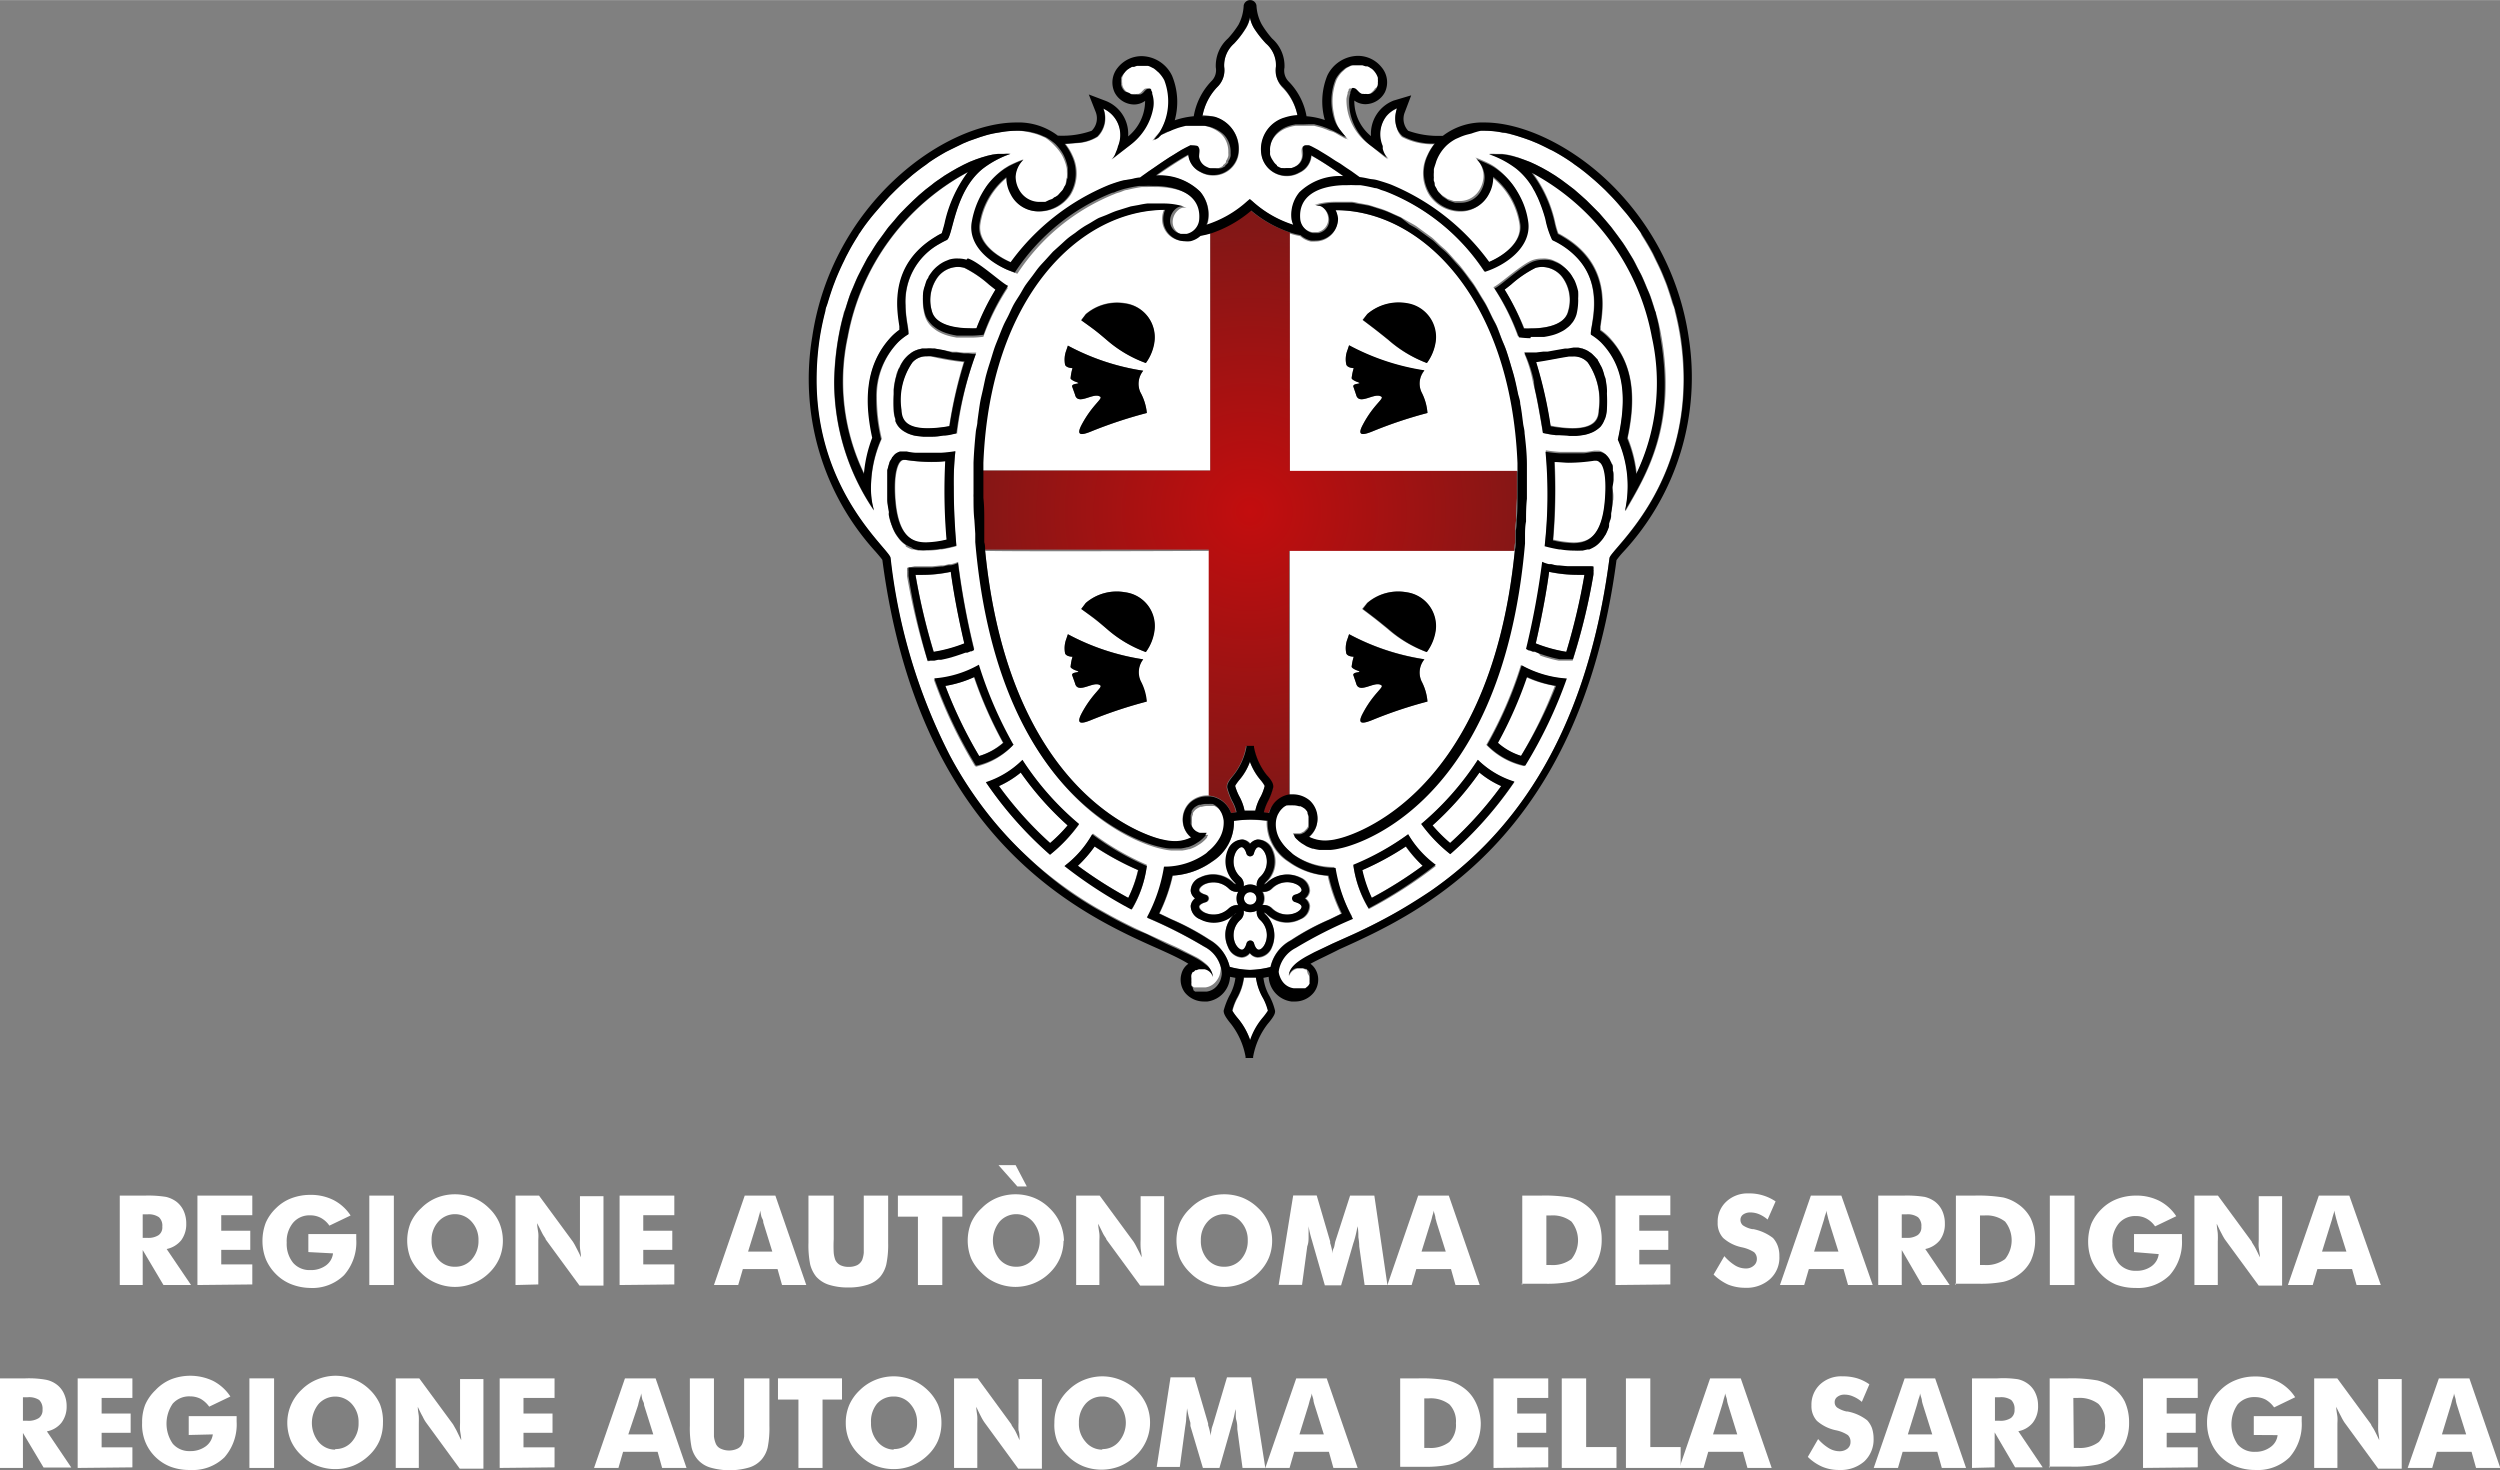 <svg xmlns="http://www.w3.org/2000/svg" xmlns:xlink="http://www.w3.org/1999/xlink" width="60.75mm" height="35.73mm" viewBox="0 0 172.21 101.27">
  <rect x="0" y="0" width="172.21" height="101.27" fill="#808080" stroke="none"/>
  <defs>
    <radialGradient id="Sfumatura_senza_nome_34" data-name="Sfumatura senza nome 34" cx="86.11" cy="35.22" r="19.64" gradientUnits="userSpaceOnUse">
      <stop offset="0" stop-color="#c30d0e"/>
      <stop offset="1" stop-color="#821716"/>
    </radialGradient>
  </defs>
  <g id="Livello_2" data-name="Livello 2">
    <g id="Livello_1-2" data-name="Livello 1">
      <g>
        <g>
          <path d="M8.25,88.51V82.35H10a7.7,7.7,0,0,1,1.44.09,2,2,0,0,1,.7.32,1.69,1.69,0,0,1,.51.64,2.08,2.08,0,0,1,.18.87,1.86,1.86,0,0,1-.35,1.16,1.75,1.75,0,0,1-1,.6l1.68,2.48h-1.9L9.83,86.1v2.41Zm1.58-3.25h.31a1.28,1.28,0,0,0,.79-.19.65.65,0,0,0,.25-.58.79.79,0,0,0-.23-.65,1.24,1.24,0,0,0-.78-.2H9.83Z" style="fill: white"/>
          <path d="M13.6,88.51V82.35h3.78V83.7H15.24v1.07h2v1.32h-2v1h2.14v1.38Z" style="fill: white"/>
          <path d="M21.24,86.24V85h3.3s0,.09,0,.14v.22a3.42,3.42,0,0,1-.84,2.47,3.11,3.11,0,0,1-2.37.88A3.71,3.71,0,0,1,20,88.43a3.07,3.07,0,0,1-1-.68,3.22,3.22,0,0,1-.68-1,3.41,3.41,0,0,1-.24-1.27,3.5,3.5,0,0,1,.23-1.27,3.11,3.11,0,0,1,.71-1,3,3,0,0,1,1.06-.68,3.65,3.65,0,0,1,1.29-.23,3.47,3.47,0,0,1,1.61.36,3.1,3.1,0,0,1,1.17,1.06l-1.46.7a1.69,1.69,0,0,0-.58-.53,1.53,1.53,0,0,0-.74-.18,1.47,1.47,0,0,0-1.18.51,2,2,0,0,0-.44,1.37,2.07,2.07,0,0,0,.44,1.39,1.49,1.49,0,0,0,1.18.5,1.74,1.74,0,0,0,1.07-.31,1.2,1.2,0,0,0,.5-.84Z" style="fill: white"/>
          <path d="M25.44,88.51V82.35h1.69v6.16Z" style="fill: white"/>
          <path d="M34.64,85.44a3.07,3.07,0,0,1-.25,1.25,3.16,3.16,0,0,1-.71,1,3.24,3.24,0,0,1-1.08.7,3.3,3.3,0,0,1-2.52,0,3.16,3.16,0,0,1-1.06-.7,3.26,3.26,0,0,1-.73-1,3.32,3.32,0,0,1,0-2.48,3.12,3.12,0,0,1,.73-1,3.19,3.19,0,0,1,1.06-.71,3.36,3.36,0,0,1,1.26-.24,3.45,3.45,0,0,1,1.27.24,3.23,3.23,0,0,1,1.07.71,3.06,3.06,0,0,1,.71,1A3.23,3.23,0,0,1,34.64,85.44Zm-3.3,1.81a1.48,1.48,0,0,0,1.16-.51,1.91,1.91,0,0,0,.46-1.3,1.84,1.84,0,0,0-.47-1.29,1.53,1.53,0,0,0-2.3,0,1.84,1.84,0,0,0-.46,1.29,1.89,1.89,0,0,0,.45,1.3A1.48,1.48,0,0,0,31.34,87.25Z" style="fill: white"/>
          <path d="M35.51,88.51V82.35h1.62l2.33,3.17a3.79,3.79,0,0,1,.22.39c.1.19.22.42.34.69,0-.25-.06-.48-.07-.68a5.29,5.29,0,0,1,0-.53v-3h1.62v6.16H39.92l-2.33-3.18c0-.07-.12-.2-.22-.39L37,84.25c0,.26.06.49.08.69s0,.37,0,.53v3Z" style="fill: white"/>
          <path d="M42.68,88.51V82.35h3.77V83.7H44.31v1.07h2v1.32h-2v1h2.14v1.38Z" style="fill: white"/>
          <path d="M49.18,88.51l2.12-6.16h2.11l2.13,6.16H53.87l-.31-1.1H51.17l-.32,1.1Zm2.35-2.3H53.2l-.62-2c0-.06,0-.16-.08-.29s-.08-.32-.14-.54c0,.16-.07.3-.1.44s-.07.27-.11.39Z" style="fill: white"/>
          <path d="M55.76,82.35h1.67v3a9.27,9.27,0,0,0,0,.94,1.88,1.88,0,0,0,.11.49.79.79,0,0,0,.34.36,1.28,1.28,0,0,0,.58.12,1.32,1.32,0,0,0,.59-.12.79.79,0,0,0,.34-.36,1.88,1.88,0,0,0,.11-.49c0-.19,0-.5,0-.94v-3h1.68v3.26a6.59,6.59,0,0,1-.13,1.49,2.09,2.09,0,0,1-.41.83,1.93,1.93,0,0,1-.87.56,4.32,4.32,0,0,1-1.34.19,4.37,4.37,0,0,1-1.34-.19,2,2,0,0,1-.87-.56,2.23,2.23,0,0,1-.41-.83,6.72,6.72,0,0,1-.12-1.49V82.35Z" style="fill: white"/>
          <path d="M63.23,88.51V83.8H61.85V82.35h4.44V83.8H64.91v4.71Z" style="fill: white"/>
          <path d="M73.26,85.44A3.07,3.07,0,0,1,73,86.69a3.16,3.16,0,0,1-.71,1,3.31,3.31,0,0,1-1.07.7,3.45,3.45,0,0,1-1.26.25,3.38,3.38,0,0,1-1.27-.25,3.16,3.16,0,0,1-1.06-.7,3.26,3.26,0,0,1-.73-1,3.32,3.32,0,0,1,0-2.48,3.12,3.12,0,0,1,.73-1,3.19,3.19,0,0,1,1.06-.71,3.45,3.45,0,0,1,2.53,0,3.23,3.23,0,0,1,1.07.71,3.18,3.18,0,0,1,1,2.28ZM70,87.25a1.47,1.47,0,0,0,1.15-.51,2,2,0,0,0,0-2.59,1.53,1.53,0,0,0-2.3,0,2.07,2.07,0,0,0,0,2.59A1.49,1.49,0,0,0,70,87.25Zm-1.22-7h1.18l.77,1.47h-.65Z" style="fill: white"/>
          <path d="M74.13,88.51V82.35h1.62l2.33,3.17a3.79,3.79,0,0,1,.22.39c.1.19.22.42.34.69,0-.25-.06-.48-.07-.68a5.29,5.29,0,0,1,0-.53v-3h1.62v6.16H78.54l-2.33-3.18c0-.07-.12-.2-.22-.39l-.34-.69c0,.26.06.49.08.69s0,.37,0,.53v3Z" style="fill: white"/>
          <path d="M87.63,85.44a3.07,3.07,0,0,1-.25,1.25,3.16,3.16,0,0,1-.71,1,3.24,3.24,0,0,1-1.08.7,3.3,3.3,0,0,1-2.52,0,3.16,3.16,0,0,1-1.06-.7,3.26,3.26,0,0,1-.73-1,3.32,3.32,0,0,1,0-2.48,3.12,3.12,0,0,1,.73-1,3.19,3.19,0,0,1,1.06-.71,3.36,3.36,0,0,1,1.26-.24,3.45,3.45,0,0,1,1.27.24,3.33,3.33,0,0,1,1.07.71,3.06,3.06,0,0,1,.71,1A3.23,3.23,0,0,1,87.63,85.44Zm-3.3,1.81a1.5,1.5,0,0,0,1.16-.51,1.91,1.91,0,0,0,.46-1.3,1.84,1.84,0,0,0-.47-1.29,1.53,1.53,0,0,0-2.3,0,1.84,1.84,0,0,0-.46,1.29,1.89,1.89,0,0,0,.45,1.3A1.48,1.48,0,0,0,84.33,87.25Z" style="fill: white"/>
          <path d="M95.57,88.51H94l-.37-2.66q0-.28-.06-.63c0-.23,0-.48-.06-.76a8.22,8.22,0,0,1-.23,1l-.06.18-.84,2.89H91.26l-.83-2.89-.05-.18a7.09,7.09,0,0,1-.24-1c0,.23,0,.46,0,.69s0,.46-.09.69l-.36,2.66H88.08l1-6.16H90.7l.93,3.18a.45.45,0,0,0,0,.11,3.53,3.53,0,0,1,.16.72c0-.11,0-.23.07-.36s.07-.29.12-.48L93,82.35h1.67Z" style="fill: white"/>
          <path d="M95.57,88.51l2.12-6.16H99.8l2.13,6.16h-1.67l-.31-1.1H97.56l-.32,1.1Zm2.35-2.3h1.67l-.63-2a2.83,2.83,0,0,0-.08-.29c0-.14-.07-.32-.13-.54,0,.16-.07.3-.1.44s-.07.27-.11.39Z" style="fill: white"/>
          <path d="M104.86,88.51V82.35h1.28a10.55,10.55,0,0,1,2,.13,2.93,2.93,0,0,1,1,.45,2.74,2.74,0,0,1,.89,1,3.36,3.36,0,0,1,.3,1.45,3.4,3.4,0,0,1-.3,1.46,2.71,2.71,0,0,1-.89,1,2.94,2.94,0,0,1-1,.45,8.58,8.58,0,0,1-1.78.13h-1.56Zm1.66-1.38h.28a2.16,2.16,0,0,0,1.45-.41,2.07,2.07,0,0,0,0-2.58,2.11,2.11,0,0,0-1.45-.42h-.28Z" style="fill: white"/>
          <path d="M111.28,88.51V82.35h3.78V83.7h-2.14v1.07h2v1.32h-2v1h2.14v1.38Z" style="fill: white"/>
          <path d="M118.78,86.52a3.21,3.21,0,0,0,.74.64,1.43,1.43,0,0,0,.73.21.8.8,0,0,0,.55-.19.58.58,0,0,0,.22-.45.62.62,0,0,0-.19-.48,2.51,2.51,0,0,0-.85-.34,2.77,2.77,0,0,1-1.28-.64,1.49,1.49,0,0,1-.38-1.07,1.87,1.87,0,0,1,.6-1.44,2.13,2.13,0,0,1,1.53-.56,3.12,3.12,0,0,1,1,.14,3.23,3.23,0,0,1,.86.41L121.76,84a2.22,2.22,0,0,0-.59-.37,1.61,1.61,0,0,0-.6-.12.84.84,0,0,0-.49.14.44.44,0,0,0-.19.37.49.49,0,0,0,.17.38,1.74,1.74,0,0,0,.64.26l.08,0a3.28,3.28,0,0,1,1.35.61,1.68,1.68,0,0,1,.33.55,1.94,1.94,0,0,1,.11.7,2,2,0,0,1-.64,1.58,2.42,2.42,0,0,1-1.72.6,3.13,3.13,0,0,1-1.17-.22,3.54,3.54,0,0,1-1-.69Z" style="fill: white"/>
          <path d="M122.61,88.51l2.13-6.16h2.1L129,88.51H127.3l-.31-1.1H124.6l-.32,1.1Zm2.35-2.3h1.68l-.63-2c0-.06-.05-.16-.08-.29s-.08-.32-.13-.54c0,.16-.07.3-.11.44a3.64,3.64,0,0,1-.11.39Z" style="fill: white"/>
          <path d="M129.38,88.51V82.35h1.76a7.7,7.7,0,0,1,1.44.09,2,2,0,0,1,.7.32,1.69,1.69,0,0,1,.51.64,2.08,2.08,0,0,1,.18.87,1.86,1.86,0,0,1-.35,1.16,1.75,1.75,0,0,1-1,.6l1.68,2.48h-1.9L131,86.1v2.41ZM131,85.26h.31a1.3,1.3,0,0,0,.79-.19.65.65,0,0,0,.25-.58.79.79,0,0,0-.23-.65,1.25,1.25,0,0,0-.79-.2H131Z" style="fill: white"/>
          <path d="M134.73,88.51V82.35H136a10.67,10.67,0,0,1,2,.13,3,3,0,0,1,1,.45,2.66,2.66,0,0,1,.89,1,3.36,3.36,0,0,1,.3,1.45,3.4,3.4,0,0,1-.3,1.46,2.63,2.63,0,0,1-.89,1,2.94,2.94,0,0,1-1,.45,8.47,8.47,0,0,1-1.77.13h-1.57Zm1.66-1.38h.29a2.13,2.13,0,0,0,1.44-.41,2.07,2.07,0,0,0,0-2.58,2.08,2.08,0,0,0-1.44-.42h-.29Z" style="fill: white"/>
          <path d="M141.2,88.51V82.35h1.7v6.16Z" style="fill: white"/>
          <path d="M147,86.24V85h3.3s0,.09,0,.14v.22a3.42,3.42,0,0,1-.84,2.47,3.1,3.1,0,0,1-2.36.88,3.73,3.73,0,0,1-1.34-.23,3.07,3.07,0,0,1-1-.68,3.22,3.22,0,0,1-.68-1,3.41,3.41,0,0,1-.24-1.27,3.5,3.5,0,0,1,.23-1.27,3.27,3.27,0,0,1,.71-1,3.06,3.06,0,0,1,1.06-.68,3.66,3.66,0,0,1,1.3-.23,3.46,3.46,0,0,1,1.6.36,3.1,3.1,0,0,1,1.17,1.06l-1.46.7a1.69,1.69,0,0,0-.58-.53,1.49,1.49,0,0,0-.73-.18,1.47,1.47,0,0,0-1.19.51,2,2,0,0,0-.44,1.37,2.07,2.07,0,0,0,.44,1.39,1.5,1.5,0,0,0,1.19.5,1.73,1.73,0,0,0,1.06-.31,1.2,1.2,0,0,0,.5-.84Z" style="fill: white"/>
          <path d="M151.16,88.51V82.35h1.62l2.33,3.17c0,.06.11.19.22.39s.21.42.34.69c0-.25-.06-.48-.08-.68s0-.37,0-.53v-3h1.61v6.16h-1.61l-2.33-3.18a4.14,4.14,0,0,1-.22-.39c-.11-.2-.22-.43-.34-.69,0,.26.06.49.07.69a5.29,5.29,0,0,1,0,.53v3Z" style="fill: white"/>
          <path d="M157.6,88.51l2.13-6.16h2.1L164,88.51h-1.67l-.31-1.1h-2.39l-.32,1.1Zm2.35-2.3h1.68l-.63-2c0-.06-.05-.16-.08-.29s-.08-.32-.13-.54c0,.16-.08.3-.11.44s-.07.27-.11.39Z" style="fill: white"/>
          <path d="M0,101.11V94.94H1.76a6.67,6.67,0,0,1,1.43.1,1.84,1.84,0,0,1,.71.32,1.61,1.61,0,0,1,.51.64,2,2,0,0,1,.18.86A1.82,1.82,0,0,1,4.23,98a1.68,1.68,0,0,1-1,.59l1.68,2.49H3L1.58,98.7v2.41Zm1.58-3.25h.31a1.3,1.3,0,0,0,.79-.19.67.67,0,0,0,.25-.58.84.84,0,0,0-.23-.66,1.26,1.26,0,0,0-.79-.19H1.58Z" style="fill: white"/>
          <path d="M5.35,101.11V94.94H9.12v1.35H7v1.07H9v1.33H7v1H9.12v1.38Z" style="fill: white"/>
          <path d="M13,98.84v-1.3h3.3v.14s0,.13,0,.23a3.44,3.44,0,0,1-.84,2.47,3.14,3.14,0,0,1-2.37.87,3.67,3.67,0,0,1-1.33-.22A3.07,3.07,0,0,1,10,99.29,3.18,3.18,0,0,1,9.79,98,3.3,3.3,0,0,1,10,96.76a3.13,3.13,0,0,1,.7-1A3.1,3.1,0,0,1,11.8,95a3.67,3.67,0,0,1,2.89.12,3.17,3.17,0,0,1,1.18,1.07l-1.46.7a1.86,1.86,0,0,0-.59-.54,1.6,1.6,0,0,0-.73-.17,1.51,1.51,0,0,0-1.19.5,2.43,2.43,0,0,0,0,2.76,1.49,1.49,0,0,0,1.19.51,1.76,1.76,0,0,0,1.07-.32,1.21,1.21,0,0,0,.5-.83Z" style="fill: white"/>
          <path d="M17.18,101.11V94.94h1.7v6.17Z" style="fill: white"/>
          <path d="M26.38,98a3.19,3.19,0,0,1-.24,1.24,3.06,3.06,0,0,1-.71,1,3.49,3.49,0,0,1-1.08.71,3.43,3.43,0,0,1-2.52,0,3.23,3.23,0,0,1-1.07-.71,3.09,3.09,0,0,1-.72-1A3.23,3.23,0,0,1,19.79,98a3.13,3.13,0,0,1,1-2.29,3.2,3.2,0,0,1,1.07-.7,3.37,3.37,0,0,1,1.26-.25,3.46,3.46,0,0,1,1.27.25,3.31,3.31,0,0,1,1.07.7,3.21,3.21,0,0,1,.71,1A3.27,3.27,0,0,1,26.38,98Zm-3.29,1.81a1.47,1.47,0,0,0,1.16-.52A1.88,1.88,0,0,0,24.7,98a1.84,1.84,0,0,0-.46-1.29,1.54,1.54,0,0,0-2.3,0,2.08,2.08,0,0,0,0,2.6A1.48,1.48,0,0,0,23.09,99.85Z" style="fill: white"/>
          <path d="M27.26,101.11V94.94h1.62l2.33,3.17.22.39.34.7c0-.26-.06-.48-.08-.68s0-.38,0-.53v-3h1.61v6.17H31.67l-2.33-3.19a2.49,2.49,0,0,1-.22-.39c-.11-.19-.22-.42-.34-.68,0,.26.06.48.07.68s0,.38,0,.53v3Z" style="fill: white"/>
          <path d="M34.42,101.11V94.94H38.2v1.35H36.06v1.07h2v1.33h-2v1H38.2v1.38Z" style="fill: white"/>
          <path d="M40.92,101.11l2.13-6.17h2.11l2.13,6.17H45.61L45.3,100H42.92l-.32,1.11Zm2.36-2.31H45l-.63-2c0-.06,0-.16-.08-.3s-.07-.31-.13-.53c0,.15-.07.3-.11.43s-.07.27-.1.4Z" style="fill: white"/>
          <path d="M47.51,94.94h1.67v3c0,.44,0,.76,0,1a1.87,1.87,0,0,0,.12.48.66.66,0,0,0,.34.36,1.36,1.36,0,0,0,1.16,0,.66.66,0,0,0,.34-.36,1.87,1.87,0,0,0,.12-.48c0-.19,0-.51,0-1v-3H53V98.2a6.77,6.77,0,0,1-.12,1.5,2,2,0,0,1-.41.82,1.85,1.85,0,0,1-.87.56,4.82,4.82,0,0,1-2.68,0,1.85,1.85,0,0,1-.87-.56,2,2,0,0,1-.41-.82,6.77,6.77,0,0,1-.12-1.5V94.94Z" style="fill: white"/>
          <path d="M55,101.11V96.4H53.59V94.94H58V96.4H56.66v4.71Z" style="fill: white"/>
          <path d="M64.85,98a3.19,3.19,0,0,1-.24,1.24,3.06,3.06,0,0,1-.71,1,3.49,3.49,0,0,1-1.08.71,3.36,3.36,0,0,1-1.26.24,3.45,3.45,0,0,1-1.27-.24,3.29,3.29,0,0,1-1.06-.71,3,3,0,0,1-.72-1A3.05,3.05,0,0,1,58.26,98a3.1,3.1,0,0,1,.25-1.25,3.14,3.14,0,0,1,.72-1,3.26,3.26,0,0,1,1.06-.7,3.35,3.35,0,0,1,2.54,0,3.31,3.31,0,0,1,1.07.7,3.21,3.21,0,0,1,.71,1A3.27,3.27,0,0,1,64.85,98Zm-3.29,1.81a1.47,1.47,0,0,0,1.16-.52A1.88,1.88,0,0,0,63.17,98a1.84,1.84,0,0,0-.46-1.29,1.47,1.47,0,0,0-1.15-.52,1.5,1.5,0,0,0-1.16.51A1.92,1.92,0,0,0,60,98a1.89,1.89,0,0,0,.45,1.3A1.48,1.48,0,0,0,61.56,99.85Z" style="fill: white"/>
          <path d="M65.72,101.11V94.94h1.63l2.32,3.17c0,.07.12.2.23.39s.21.43.33.7c0-.26,0-.48-.07-.68a5.16,5.16,0,0,1,0-.53v-3h1.61v6.17H70.14l-2.33-3.19a3.3,3.3,0,0,1-.23-.39c-.1-.19-.21-.42-.33-.68,0,.26.06.48.07.68s0,.38,0,.53v3Z" style="fill: white"/>
          <path d="M79.22,98a3.11,3.11,0,0,1-1,2.28,3.49,3.49,0,0,1-1.08.71,3.45,3.45,0,0,1-2.53,0,3.29,3.29,0,0,1-1.06-.71,3,3,0,0,1-.72-1A3.05,3.05,0,0,1,72.63,98a3.1,3.1,0,0,1,.25-1.25,3.14,3.14,0,0,1,.72-1,3.26,3.26,0,0,1,1.06-.7,3.46,3.46,0,0,1,1.27-.25,3.37,3.37,0,0,1,1.26.25,3.24,3.24,0,0,1,1.08.7,3.18,3.18,0,0,1,.7,1A3.1,3.1,0,0,1,79.22,98Zm-3.29,1.81a1.45,1.45,0,0,0,1.15-.52,2,2,0,0,0,0-2.58,1.47,1.47,0,0,0-1.15-.52,1.5,1.5,0,0,0-1.16.51,1.92,1.92,0,0,0-.45,1.3,1.84,1.84,0,0,0,.45,1.3A1.47,1.47,0,0,0,75.93,99.85Z" style="fill: white"/>
          <path d="M87.16,101.11H85.59l-.36-2.67c0-.19,0-.4-.07-.63s0-.48-.06-.75a6.94,6.94,0,0,1-.23,1l-.05.18L84,101.11H82.86L82,98.22,82,98a7.18,7.18,0,0,1-.23-1l-.06.69c0,.23-.05.45-.08.68l-.36,2.67H79.68l.95-6.17h1.66l.93,3.18a.53.53,0,0,1,0,.11,3.72,3.72,0,0,1,.17.73,2.7,2.7,0,0,1,.06-.36c0-.14.07-.3.13-.49l.94-3.17h1.66Z" style="fill: white"/>
          <path d="M87.16,101.11l2.13-6.17h2.1l2.13,6.17H91.85L91.54,100H89.15l-.32,1.11Zm2.35-2.31h1.68l-.63-2a2.83,2.83,0,0,1-.08-.3c0-.14-.08-.31-.13-.53,0,.15-.07.3-.11.43s-.07.27-.11.4Z" style="fill: white"/>
          <path d="M96.45,101.11V94.94h1.28a10.46,10.46,0,0,1,2,.14,3,3,0,0,1,1,.45,2.63,2.63,0,0,1,.89,1A3.43,3.43,0,0,1,102,98a3.36,3.36,0,0,1-.3,1.45,2.59,2.59,0,0,1-.89,1,2.75,2.75,0,0,1-1,.44,8.32,8.32,0,0,1-1.77.14H96.45Zm1.66-1.38h.29a2.13,2.13,0,0,0,1.44-.41,1.66,1.66,0,0,0,.45-1.29,1.69,1.69,0,0,0-.45-1.3,2.13,2.13,0,0,0-1.44-.41h-.29Z" style="fill: white"/>
          <path d="M102.88,101.11V94.94h3.77v1.35h-2.14v1.07h2v1.33h-2v1h2.14v1.38Z" style="fill: white"/>
          <path d="M107.58,101.11V94.94h1.68v4.73h2.09v1.44Z" style="fill: white"/>
          <path d="M112,101.11V94.94h1.68v4.73h2.09v1.44Z" style="fill: white"/>
          <path d="M115.68,101.11l2.12-6.17h2.11l2.13,6.17h-1.67l-.31-1.11h-2.39l-.32,1.11ZM118,98.8h1.67l-.62-2a2.83,2.83,0,0,1-.08-.3c0-.14-.08-.31-.14-.53,0,.15-.07.3-.1.43s-.07.27-.11.4Z" style="fill: white"/>
          <path d="M125.24,99.12a3.15,3.15,0,0,0,.74.63,1.42,1.42,0,0,0,.72.21.86.86,0,0,0,.56-.18.57.57,0,0,0,.21-.46.61.61,0,0,0-.18-.47,2.32,2.32,0,0,0-.85-.34,2.87,2.87,0,0,1-1.28-.64,1.49,1.49,0,0,1-.38-1.07,1.91,1.91,0,0,1,.6-1.45,2.13,2.13,0,0,1,1.53-.55,3.44,3.44,0,0,1,1,.13,3,3,0,0,1,.86.42l-.52,1.21a2.13,2.13,0,0,0-.59-.37,1.44,1.44,0,0,0-.6-.13.77.77,0,0,0-.49.15.44.44,0,0,0-.19.37.45.45,0,0,0,.17.37,1.9,1.9,0,0,0,.64.27l.07,0a3.14,3.14,0,0,1,1.36.61,1.63,1.63,0,0,1,.33.54,2.3,2.3,0,0,1,.11.71,2.06,2.06,0,0,1-.64,1.58,2.46,2.46,0,0,1-1.72.59,2.94,2.94,0,0,1-1.17-.22,3.31,3.31,0,0,1-1-.68Z" style="fill: white"/>
          <path d="M129.07,101.11l2.13-6.17h2.1l2.13,6.17h-1.67l-.31-1.11h-2.39l-.32,1.11Zm2.35-2.31h1.68l-.63-2a2.83,2.83,0,0,1-.08-.3c0-.14-.08-.31-.13-.53,0,.15-.07.3-.11.43s-.07.27-.11.4Z" style="fill: white"/>
          <path d="M135.84,101.11V94.94h1.76A6.84,6.84,0,0,1,139,95a1.8,1.8,0,0,1,.7.32,1.61,1.61,0,0,1,.51.64,2,2,0,0,1,.18.86,1.82,1.82,0,0,1-.36,1.17,1.68,1.68,0,0,1-1,.59l1.68,2.49h-1.9l-1.41-2.41v2.41Zm1.58-3.25h.31a1.3,1.3,0,0,0,.79-.19.67.67,0,0,0,.25-.58.84.84,0,0,0-.23-.66,1.26,1.26,0,0,0-.79-.19h-.33Z" style="fill: white"/>
          <path d="M141.19,101.11V94.94h1.28a10.46,10.46,0,0,1,2,.14,3,3,0,0,1,1,.45,2.63,2.63,0,0,1,.89,1,3.43,3.43,0,0,1,.3,1.46,3.36,3.36,0,0,1-.3,1.45,2.59,2.59,0,0,1-.89,1,2.75,2.75,0,0,1-1,.44,8.36,8.36,0,0,1-1.78.14h-1.56Zm1.66-1.38h.28a2.16,2.16,0,0,0,1.45-.41A1.66,1.66,0,0,0,145,98a1.69,1.69,0,0,0-.45-1.3,2.16,2.16,0,0,0-1.45-.41h-.28Z" style="fill: white"/>
          <path d="M147.62,101.11V94.94h3.77v1.35h-2.14v1.07h2v1.33h-2v1h2.14v1.38Z" style="fill: white"/>
          <path d="M155.25,98.84v-1.3h3.3a.66.66,0,0,1,0,.14v.23a3.44,3.44,0,0,1-.84,2.47,3.13,3.13,0,0,1-2.36.87A3.64,3.64,0,0,1,154,101a3,3,0,0,1-1.73-1.74,3.36,3.36,0,0,1-.24-1.26,3.3,3.3,0,0,1,.24-1.27,3,3,0,0,1,.7-1,3.06,3.06,0,0,1,1.06-.68,3.49,3.49,0,0,1,1.3-.24,3.43,3.43,0,0,1,1.6.36,3.07,3.07,0,0,1,1.17,1.07l-1.45.7a1.86,1.86,0,0,0-.59-.54,1.6,1.6,0,0,0-.73-.17,1.51,1.51,0,0,0-1.19.5,2.43,2.43,0,0,0,0,2.76,1.49,1.49,0,0,0,1.19.51,1.73,1.73,0,0,0,1.06-.32,1.15,1.15,0,0,0,.5-.83Z" style="fill: white"/>
          <path d="M159.41,101.11V94.94H161l2.33,3.17c0,.07.12.2.22.39s.22.43.34.7c0-.26-.06-.48-.07-.68s0-.38,0-.53v-3h1.62v6.17h-1.62l-2.33-3.19a3.79,3.79,0,0,1-.22-.39c-.1-.19-.22-.42-.34-.68,0,.26.06.48.08.68s0,.38,0,.53v3Z" style="fill: white"/>
          <path d="M165.85,101.11,168,94.94h2.1l2.13,6.17h-1.67l-.31-1.11h-2.39l-.32,1.11Zm2.36-2.31h1.67l-.63-2a2.83,2.83,0,0,1-.08-.3c0-.14-.08-.31-.13-.53,0,.15-.07.3-.11.43s-.07.27-.11.4Z" style="fill: white"/>
        </g>
        <g>
          <path d="M89.52,11.9a1.73,1.73,0,0,1-.86.23,1.76,1.76,0,0,1-1.73-1.35,2.27,2.27,0,0,1,1.6-2.67A3.45,3.45,0,0,1,89.39,8a3.91,3.91,0,0,0-1-1.92,1.58,1.58,0,0,1-.47-1.4A2,2,0,0,0,87.21,3a7.25,7.25,0,0,1-.79-1,2.17,2.17,0,0,1-.31-.79,2.16,2.16,0,0,1-.33.81A6.07,6.07,0,0,1,85,3a2,2,0,0,0-.68,1.6A1.61,1.61,0,0,1,83.84,6a3.9,3.9,0,0,0-1,1.91,3.29,3.29,0,0,1,.85.16,2.28,2.28,0,0,1,1.61,2.67,1.76,1.76,0,0,1-1.73,1.35,1.74,1.74,0,0,1-.87-.23,1.45,1.45,0,0,1-.82-1.18c-.43.24-1.17.7-2.22,1.43h.1a4,4,0,0,1,2.93,1.11,2.43,2.43,0,0,1,.54,2,1.24,1.24,0,0,1-.1.29,7.59,7.59,0,0,0,2.8-1.61l.19-.16.19.16a7.59,7.59,0,0,0,2.8,1.61,1.93,1.93,0,0,1-.11-.34,2.44,2.44,0,0,1,.54-1.9,4,4,0,0,1,2.94-1.11h.09c-1-.73-1.78-1.19-2.22-1.43A1.41,1.41,0,0,1,89.52,11.9Z" style="fill: #fff"/>
          <path d="M64.13,24.55a1.53,1.53,0,0,0-.3,0,1.28,1.28,0,0,0-1,.42,4.53,4.53,0,0,0-.76,3.27c0,.63.26,1.27,1.83,1.27a8.51,8.51,0,0,0,1.48-.15,30.25,30.25,0,0,1,1-4.42,17,17,0,0,1-1.73-.27Z" style="fill: #fff"/>
          <path d="M66,18.38a1.77,1.77,0,0,0-1.41.73,2.69,2.69,0,0,0-.39,2.33c.28,1.1,2,1.18,2.58,1.18a4,4,0,0,0,.49,0,16.49,16.49,0,0,1,1.31-2.66l-.44-.34a7.68,7.68,0,0,0-1.7-1.16A1.67,1.67,0,0,0,66,18.38Z" style="fill: #fff"/>
          <path d="M96.21,8.79a1.94,1.94,0,0,1-.08-.9,2.65,2.65,0,0,1,.1-.42,1.93,1.93,0,0,0-.74.55,2.07,2.07,0,0,0-.29,2.07c0,.05,0,.11,0,.19a1.53,1.53,0,0,0,.39.7L94.39,10a3.79,3.79,0,0,1-1.64-3.21,2.29,2.29,0,0,1,.08-.35l0-.08.07-.15,0-.06a.46.46,0,0,1,.07-.07l0,0,.07,0h0a.45.45,0,0,1,.18.07h0l.15.15a.67.67,0,0,0,.26.19l.1,0a.58.58,0,0,0,.18,0h.05a.69.69,0,0,0,.24,0l.08,0,.18-.11.06-.06a.71.71,0,0,0,.19-.23v0A.77.77,0,0,0,95,5.78a.28.28,0,0,0,0-.09,1.07,1.07,0,0,0,0-.25.43.43,0,0,0,0-.11,1.27,1.27,0,0,0-.2-.38,1.19,1.19,0,0,0-.22-.23.53.53,0,0,1-.1-.06,1,1,0,0,0-.2-.11l-.13,0-.21-.07-.16,0-.18,0h0l-.23,0-.17,0a1,1,0,0,0-.24.1l-.17.08a2.52,2.52,0,0,0-.25.21,1.42,1.42,0,0,0-.13.12,2.24,2.24,0,0,0-.33.48,4,4,0,0,0-.2,2.31,3.81,3.81,0,0,0,.12.51,2.31,2.31,0,0,0,.43.81l.24.3.07.08a.85.85,0,0,0,.17.16h0l-.16-.1-.08,0-.2-.11-.13-.07L92,9.16l-.16-.08L91.57,9l-.19-.08-.3-.11-.2-.06-.35-.09-.18,0a2.13,2.13,0,0,0-.25,0l-.3,0h-.15l-.25,0h-.17a2.8,2.8,0,0,0-.5.12,2,2,0,0,0-.73.42,1.68,1.68,0,0,0-.4.54,1.6,1.6,0,0,0-.14.8,1.18,1.18,0,0,0,0,.21h0a1.25,1.25,0,0,0,.16.35l.06.09a1,1,0,0,0,.2.2l0,.05a1.68,1.68,0,0,0,.3.15l.08,0a1.17,1.17,0,0,0,.26,0h.09l.19,0,.09,0a1.25,1.25,0,0,0,.27-.1.9.9,0,0,0,.52-.7c0-.23-.05-.44,0-.58s.07-.16.23-.19h0l.1,0,.11,0,.19.09.17.09.26.14.23.14.33.2.27.17.38.25.31.21.42.29.35.23.43.31.14.1h0c.22,0,.45.08.67.12s.38.05.57.1.57.17.9.29a15.9,15.9,0,0,1,6.78,5.33c1.06-.45,2.29-1.39,2.15-2.59a5.11,5.11,0,0,0-1.87-3.27,2.38,2.38,0,0,1-.29,1.18,2.15,2.15,0,0,1-1.89,1.17h-.06a2.56,2.56,0,0,1-2.11-1.14,2.8,2.8,0,0,1-.15-2.71,3.55,3.55,0,0,1,.48-.79,4.49,4.49,0,0,1-2.21-.5A1.37,1.37,0,0,1,96.21,8.79Z" style="fill: #fff"/>
          <path d="M61.47,23.15a3.81,3.81,0,0,1,.52-.44c0-.08,0-.17,0-.25-.2-1.27-.67-4.24,2.47-6.15a3.87,3.87,0,0,1,.45-.25c0-.14.13-.43.19-.67a9.16,9.16,0,0,1,1.61-3.55,16.19,16.19,0,0,0-8.29,11.34,14.59,14.59,0,0,0,1.13,9.46,9,9,0,0,1,.61-2.45C59.65,28,59.42,25.24,61.47,23.15Z" style="fill: #fff"/>
          <path d="M70.32,53.21a6.69,6.69,0,0,1-1.5.93,25.27,25.27,0,0,0,3.52,3.92,10.61,10.61,0,0,0,1.21-1.21A21.24,21.24,0,0,1,70.32,53.21Z" style="fill: #fff"/>
          <path d="M65.12,47.24a30.83,30.83,0,0,0,2.33,4.83,4.46,4.46,0,0,0,1.63-.91,28.59,28.59,0,0,1-2-4.53A7.7,7.7,0,0,1,65.12,47.24Z" style="fill: #fff"/>
          <path d="M65.24,37.17a39.67,39.67,0,0,1-.09-5.4c-.36,0-.7.05-1,.05a12.26,12.26,0,0,1-1.74-.14h-.1a.31.31,0,0,0-.26.11c-.15.16-.49.75-.35,2.63.2,2.6,1.22,3,2.19,3A6.55,6.55,0,0,0,65.24,37.17Z" style="fill: #fff"/>
          <path d="M88.85,32.45h15.74c0-.18,0-.34,0-.54v0C104.1,20.45,97.91,14.47,92,14.47h0a1.58,1.58,0,0,1,.14.65,1.48,1.48,0,0,1-.66,1.24,1.52,1.52,0,0,1-.88.27,1.84,1.84,0,0,1-.33,0,1.62,1.62,0,0,1-.71-.37,4.75,4.75,0,0,1-.74-.19Zm5.31-10.8a3.31,3.31,0,0,1,2.71-.75,2.36,2.36,0,0,1,2,2.66A3.28,3.28,0,0,1,98.29,25a8.64,8.64,0,0,1-2.69-1.61c-.81-.65-.81-.65-1.75-1.36Zm-1.34,2.48.11-.33a16,16,0,0,0,5.19,1.73,1.41,1.41,0,0,0-.2,1.5,3.71,3.71,0,0,1,.41,1.41,30,30,0,0,0-3.72,1.24c-.79.33-1.15.34-.72-.45.74-1.4,1.5-1.79,1.25-1.92-.46-.31-1.54.66-1.73-.14l-.19-.56c0-.27.83-.12.19-.34-.37-.17-.29-.21-.3-.26a3.85,3.85,0,0,1,.14-.66s-.41,0-.51-.22A1.72,1.72,0,0,1,92.82,24.13Z" style="fill: #fff"/>
          <path d="M65.5,39.39a9.6,9.6,0,0,1-2,.21h-.43a43.79,43.79,0,0,0,1.26,5.31,10.11,10.11,0,0,0,2.11-.58C65.89,42,65.62,40.3,65.5,39.39Z" style="fill: #fff"/>
          <path d="M83.37,16.05h0a6.21,6.21,0,0,1-.75.18,1.57,1.57,0,0,1-.71.37,1.84,1.84,0,0,1-.33,0,1.55,1.55,0,0,1-.88-.27,1.49,1.49,0,0,1-.65-1.24,1.57,1.57,0,0,1,.13-.65h0c-5.87,0-12.06,6-12.52,17.42v0c0,.2,0,.36,0,.54H83.37ZM75.24,29.68c-.78.33-1.14.34-.72-.45.75-1.4,1.5-1.79,1.25-1.92-.45-.31-1.54.66-1.72-.14l-.2-.56c0-.27.84-.12.19-.34-.37-.17-.29-.21-.29-.26a3.39,3.39,0,0,1,.13-.66s-.4,0-.51-.22a1.81,1.81,0,0,1,.08-1l.11-.33a16,16,0,0,0,5.19,1.73,1.43,1.43,0,0,0-.2,1.5A3.71,3.71,0,0,1,79,28.44,31.15,31.15,0,0,0,75.24,29.68ZM78.93,25a8.52,8.52,0,0,1-2.69-1.61c-.81-.65-.81-.65-1.76-1.36l.31-.41a3.31,3.31,0,0,1,2.71-.75,2.35,2.35,0,0,1,2,2.66A3.2,3.2,0,0,1,78.93,25Z" style="fill: #fff"/>
          <path d="M85.29,61.42a.77.77,0,0,1-.66-.23A1.51,1.51,0,0,0,83,60.91c-.25.13-.37.3-.36.41s.18.23.45.31a.26.26,0,0,1,.2.25.28.28,0,0,1-.2.26c-.27.07-.44.19-.45.3s.11.28.36.41a1.5,1.5,0,0,0,1.68-.28.84.84,0,0,1,.56-.25l.1,0a.94.94,0,0,1,0-.92Z" style="fill: #fff"/>
          <path d="M67.86,37.94C69.62,55.65,80,57.82,80.09,57.85a3.59,3.59,0,0,0,.84.11,2.47,2.47,0,0,0,1.12-.26,1.56,1.56,0,0,1-.48-.67A1.64,1.64,0,0,1,82,55.21a1.77,1.77,0,0,1,1.17-.43l.21,0h0V37.94S70.61,38,67.86,37.94Zm7.38,11.62c-.78.33-1.14.34-.72-.45.75-1.4,1.5-1.79,1.25-1.92-.45-.31-1.54.66-1.72-.14l-.2-.56c0-.27.84-.12.19-.34-.37-.17-.29-.21-.29-.26a3.39,3.39,0,0,1,.13-.66s-.4,0-.51-.22a1.81,1.81,0,0,1,.08-1l.11-.33a16,16,0,0,0,5.19,1.73,1.45,1.45,0,0,0-.2,1.51,3.63,3.63,0,0,1,.41,1.4A31.15,31.15,0,0,0,75.24,49.56Zm3.69-4.65a8.44,8.44,0,0,1-2.69-1.6c-.81-.66-.81-.66-1.76-1.37l.31-.41a3.27,3.27,0,0,1,2.71-.74,2.34,2.34,0,0,1,2,2.65A3.2,3.2,0,0,1,78.93,44.91Z" style="fill: #fff"/>
          <path d="M79.13,11.8l.34-.23.42-.29.31-.21.38-.25.28-.17.32-.2.23-.14.26-.14.18-.09L82,10l.11,0,.11,0h0c.15,0,.21.09.22.19s-.06.35,0,.58a.89.89,0,0,0,.53.7,1.17,1.17,0,0,0,.26.1l.09,0,.19,0h.09a1.09,1.09,0,0,0,.26,0l.08,0a1.4,1.4,0,0,0,.3-.15.12.12,0,0,0,0-.05.8.8,0,0,0,.21-.2.41.41,0,0,0,0-.09,1,1,0,0,0,.16-.35h0a1.12,1.12,0,0,0,0-.21,1.74,1.74,0,0,0-.15-.8,1.52,1.52,0,0,0-.39-.54,2.37,2.37,0,0,0-.54-.34l-.19-.08a2.8,2.8,0,0,0-.5-.12h-.17l-.25,0h-.16l-.29,0-.26,0-.18,0-.35.09-.2.06-.3.11L80.64,9l-.26.12-.17.08L80,9.28l-.13.07-.19.11-.08,0-.15.09,0,0h0a.81.81,0,0,0,.16-.16.6.6,0,0,1,.08-.08l.24-.3a4.1,4.1,0,0,0,.35-3.63A2.27,2.27,0,0,0,79.89,5a.74.74,0,0,0-.13-.12,2.52,2.52,0,0,0-.25-.21l-.16-.08a1.22,1.22,0,0,0-.24-.1l-.18,0-.23,0h0l-.19,0-.16,0-.21.07-.13,0-.2.11a.47.47,0,0,1-.09.06,1.25,1.25,0,0,0-.23.23,1.5,1.5,0,0,0-.19.38.45.45,0,0,0,0,.11,1.07,1.07,0,0,0,0,.25.28.28,0,0,1,0,.09.78.78,0,0,0,.09.27v0a.87.87,0,0,0,.19.23l.07.06a.78.78,0,0,0,.18.11l.08,0a.59.59,0,0,0,.23,0h0a.58.58,0,0,0,.19,0l.1,0a.64.64,0,0,0,.25-.19s.1-.1.15-.15h0A.44.44,0,0,1,79,6.08h0l.08,0,0,0a.46.46,0,0,0,.07.07l0,.06a.52.52,0,0,1,.07.15l0,.08a2.14,2.14,0,0,1,.08.34h0a2,2,0,0,1,0,.59A4.08,4.08,0,0,1,77.83,10L76.57,11h0a1.06,1.06,0,0,0,.3-.46c.07-.17.12-.34.15-.43a2,2,0,0,0-1-2.62,1.81,1.81,0,0,1-.4,1.93,2.94,2.94,0,0,1-1.36.43l-.85.07h0a3.55,3.55,0,0,1,.48.79,2.83,2.83,0,0,1-.14,2.71,2.59,2.59,0,0,1-2.12,1.14h-.06a2.12,2.12,0,0,1-1.88-1.17,2.4,2.4,0,0,1-.3-1.18,5.1,5.1,0,0,0-1.86,3.27c-.14,1.2,1.07,2.13,2.15,2.59a15.82,15.82,0,0,1,6.78-5.33c.32-.12.61-.21.89-.29s.39-.07.58-.1.45-.1.67-.12h0l.13-.1Z" style="fill: #fff"/>
          <path d="M74.25,59.63a29.44,29.44,0,0,0,3.47,2.21,8.88,8.88,0,0,0,.66-1.91,19.53,19.53,0,0,1-3-1.63A8.71,8.71,0,0,1,74.25,59.63Z" style="fill: #fff"/>
          <path d="M85.67,62.72a.71.71,0,0,1-.25.66A1.42,1.42,0,0,0,85.1,65c.14.28.34.41.46.41s.24-.18.31-.45a.27.27,0,0,1,.51,0c.07.27.19.44.31.45s.32-.12.45-.41a1.42,1.42,0,0,0-.32-1.62.74.74,0,0,1-.25-.66,1,1,0,0,1-.9,0Z" style="fill: #fff"/>
          <path d="M87,62.34a.77.77,0,0,1,.66.23,1.51,1.51,0,0,0,1.68.28c.25-.13.37-.3.36-.41s-.18-.23-.45-.31a.26.26,0,0,1-.2-.25.27.27,0,0,1,.2-.26c.27-.07.44-.19.45-.3s-.1-.29-.35-.41a1.49,1.49,0,0,0-1.69.28.77.77,0,0,1-.66.23.94.94,0,0,1,0,.92Z" style="fill: #fff"/>
          <path d="M85,56.52h0a3.22,3.22,0,0,1-1.45,2.8l-.13.09a5.16,5.16,0,0,1-2.62.89,11.72,11.72,0,0,1-.92,2.61l.83.4a17.31,17.31,0,0,1,2.63,1.41A2.89,2.89,0,0,1,84.7,66.6a5.65,5.65,0,0,0,1.4.21h0a6.29,6.29,0,0,0,1.41-.2,2.76,2.76,0,0,1,1.37-1.84,17.07,17.07,0,0,1,2.67-1.44l.82-.4a11.72,11.72,0,0,1-.92-2.61,5.12,5.12,0,0,1-2.61-.89l-.13-.09a3.2,3.2,0,0,1-1.46-2.8,0,0,0,0,1,0,0,10.75,10.75,0,0,0-1.17-.08A9.77,9.77,0,0,0,85,56.52Zm1.69,1.3a1.1,1.1,0,0,1,1,.71,1.93,1.93,0,0,1-.42,2.21.49.49,0,0,0-.12.19s.09,0,.18-.13a2,2,0,0,1,2.28-.36,1,1,0,0,1,.64.93.75.75,0,0,1-.3.51.72.72,0,0,1,.3.5,1,1,0,0,1-.65.94A2,2,0,0,1,87.26,63a.36.36,0,0,0-.2-.11s.06.08.14.17a2,2,0,0,1,.42,2.21,1.07,1.07,0,0,1-1,.7.73.73,0,0,1-.52-.29.75.75,0,0,1-.53.29h-.06a1.09,1.09,0,0,1-.91-.71A1.93,1.93,0,0,1,85,63a.49.49,0,0,0,.12-.19s-.09.05-.18.13a2,2,0,0,1-2.27.36,1,1,0,0,1-.65-.93.8.8,0,0,1,.3-.51.75.75,0,0,1-.3-.51,1,1,0,0,1,.65-.93A2,2,0,0,1,85,60.8a.5.5,0,0,0,.2.11,1.51,1.51,0,0,0-.14-.17,2,2,0,0,1-.42-2.21,1.09,1.09,0,0,1,1-.71.81.81,0,0,1,.52.3A.79.79,0,0,1,86.64,57.82Z" style="fill: #fff"/>
          <path d="M85.86,58.8c-.07-.27-.19-.44-.31-.45s-.32.12-.45.4a1.43,1.43,0,0,0,.32,1.63.71.71,0,0,1,.25.66.9.9,0,0,1,.9,0,.74.74,0,0,1,.25-.66,1.42,1.42,0,0,0,.32-1.62c-.14-.28-.32-.41-.46-.41s-.24.18-.31.45A.27.27,0,0,1,85.86,58.8Z" style="fill: #fff"/>
          <path d="M85.69,61.88a.44.44,0,0,0,.43.43.43.43,0,0,0,.43-.43.43.43,0,0,0-.43-.43A.43.43,0,0,0,85.69,61.88Z" style="fill: #fff"/>
          <path d="M86.82,53.72a4.13,4.13,0,0,1-.72-1.24,4,4,0,0,1-.72,1.24,3.06,3.06,0,0,0-.3.42,3.71,3.71,0,0,0,.28.71,3.4,3.4,0,0,1,.37,1h.74a3.4,3.4,0,0,1,.39-1,3.71,3.71,0,0,0,.26-.69A2.31,2.31,0,0,0,86.82,53.72Z" style="fill: #fff"/>
          <path d="M88.85,54.8l.2,0a1.8,1.8,0,0,1,1.18.43A1.68,1.68,0,0,1,90.65,57a1.65,1.65,0,0,1-.48.67,2.47,2.47,0,0,0,1.12.26,3.69,3.69,0,0,0,.87-.12c.1,0,10.44-2.19,12.19-19.9H88.85Zm5.31-13.27a3.27,3.27,0,0,1,2.71-.74,2.35,2.35,0,0,1,2,2.65,3.28,3.28,0,0,1-.61,1.47,8.55,8.55,0,0,1-2.69-1.6c-.81-.66-.81-.66-1.75-1.37ZM92.82,44l.11-.33a16,16,0,0,0,5.19,1.73,1.43,1.43,0,0,0-.2,1.51,3.63,3.63,0,0,1,.41,1.4,30,30,0,0,0-3.72,1.24c-.79.33-1.15.34-.72-.45.74-1.4,1.5-1.79,1.25-1.92-.46-.31-1.54.66-1.73-.14l-.19-.56c0-.27.83-.12.19-.34-.37-.17-.29-.21-.3-.26a3.85,3.85,0,0,1,.14-.66s-.41,0-.51-.22A1.72,1.72,0,0,1,92.82,44Z" style="fill: #fff"/>
          <path d="M98.68,56.85a10.61,10.61,0,0,0,1.21,1.21,25.79,25.79,0,0,0,3.52-3.92,6.27,6.27,0,0,1-1.5-.93A21.24,21.24,0,0,1,98.68,56.85Z" style="fill: #fff"/>
          <path d="M96.82,58.3a19.53,19.53,0,0,1-3,1.63,9.39,9.39,0,0,0,.65,1.91A28.78,28.78,0,0,0,98,59.63,8.71,8.71,0,0,1,96.82,58.3Z" style="fill: #fff"/>
          <path d="M108.28,29.48c1.57,0,1.81-.64,1.84-1.27a4.63,4.63,0,0,0-.76-3.27,1.3,1.3,0,0,0-1-.42l-.3,0-.54.09c-.53.1-1.15.22-1.73.27a30.05,30.05,0,0,1,1,4.42A8.61,8.61,0,0,0,108.28,29.48Z" style="fill: #fff"/>
          <path d="M103.14,51.16a4.38,4.38,0,0,0,1.63.91,31.74,31.74,0,0,0,2.33-4.83,7.78,7.78,0,0,1-2-.61A28.56,28.56,0,0,1,103.14,51.16Z" style="fill: #fff"/>
          <path d="M105.54,11.84a8.87,8.87,0,0,1,1.61,3.55,5.64,5.64,0,0,0,.2.67c.1.05.25.13.44.25,3.14,1.91,2.67,4.88,2.47,6.15a2.17,2.17,0,0,1,0,.25,3.84,3.84,0,0,1,.53.44c2,2.09,1.81,4.83,1.34,7a9,9,0,0,1,.62,2.45,14.53,14.53,0,0,0,1.12-9.46A16.17,16.17,0,0,0,105.54,11.84Z" style="fill: #fff"/>
          <path d="M109.94,31.67h-.1a12.13,12.13,0,0,1-1.74.14c-.33,0-.68,0-1-.05a40.27,40.27,0,0,1-.1,5.4,6.64,6.64,0,0,0,1.39.19c1,0,2-.35,2.19-3,.15-1.88-.19-2.47-.34-2.63A.33.33,0,0,0,109.94,31.67Z" style="fill: #fff"/>
          <path d="M115.36,21.42c0-.19-.11-.37-.17-.55-.12-.41-.25-.81-.39-1.21-.07-.19-.15-.39-.23-.58-.15-.38-.32-.74-.5-1.1l-.24-.5c-.24-.45-.49-.87-.75-1.28L113,16c-.31-.47-.63-.9-1-1.33l-.31-.36q-.36-.44-.75-.84l-.38-.39c-.25-.24-.51-.48-.76-.7l-.39-.33c-.3-.25-.61-.49-.93-.71l-.23-.17a13.44,13.44,0,0,0-1.18-.73,3.18,3.18,0,0,0-.32-.16c-.29-.15-.57-.29-.86-.42l-.41-.17c-.26-.1-.51-.19-.77-.27s-.26-.09-.39-.12-.55-.13-.82-.18l-.27-.05a6.67,6.67,0,0,0-1-.08H102a5.47,5.47,0,0,0-.72.08l-.28.07a3.38,3.38,0,0,0-.56.2l-.23.1a3,3,0,0,0-.65.46h0a2.9,2.9,0,0,0-.67,1v0a1.27,1.27,0,0,0-.06.18c0,.16-.11.32-.14.47s0,.14,0,.2a2.22,2.22,0,0,0,0,.36v0h0a1,1,0,0,0,0,.23c0,.1,0,.2.06.3a1.18,1.18,0,0,0,.11.19,2,2,0,0,0,.13.25c0,.06.1.1.15.16s.11.13.18.19l.18.12.21.14.2.07.24.08.21,0h0l.22,0h0a1.58,1.58,0,0,0,1.38-.86,1.86,1.86,0,0,0,.23-.88,1.78,1.78,0,0,0-.56-1.26h0l.31.12.39.17.21.1a4.27,4.27,0,0,1,.38.22,5.25,5.25,0,0,1,1.21,1.19,6.31,6.31,0,0,1,.6,1,5.23,5.23,0,0,1,.48,1.63c.21,1.72-1.58,2.94-3,3.38h0a14.49,14.49,0,0,0-6.73-5.5,3.59,3.59,0,0,0-.35-.12c-.16-.05-.32-.11-.49-.15h0a9.7,9.7,0,0,0-1-.2l-.35,0a5.65,5.65,0,0,0-.58,0h-.28c-1.7.07-3.1.73-2.93,2.37h0a1.11,1.11,0,0,0,.86.93h0l.18,0,.12,0h.1a1,1,0,0,0,.33-.14.89.89,0,0,0,.4-.82,1.09,1.09,0,0,0-.47-.83h0a.56.56,0,0,0-.22-.09h-.09l-.16,0h0a4.71,4.71,0,0,1,1.32-.21H92l.52,0,.55,0c.2,0,.39.06.59.1l.55.1c.2.05.39.12.59.18s.37.11.55.18.39.16.58.25l.54.24.57.33c.18.1.35.19.52.3l.56.41.51.37c.18.15.35.32.53.49s.33.28.48.43.34.37.51.56.31.33.45.5.33.43.49.64.28.37.41.56.3.48.45.73.25.4.37.61.27.54.4.81.23.44.34.67.24.6.35.9.2.47.29.72.2.67.31,1,.15.49.22.75.18.76.26,1.15.12.48.16.74c.09.44.14.91.2,1.37,0,.22.08.43.1.66.08.69.13,1.41.16,2.15v0h0c0,.7,0,1.41,0,2.15h0c0,.07,0,.14,0,.21v0c0,.53,0,1.05-.06,1.57,0,.32,0,.63-.07.94s0,.38,0,.57h0c-1.64,19-12.73,21-12.73,21a4.32,4.32,0,0,1-.66.11h-.32l-.26,0-.19,0a3.12,3.12,0,0,1-.44-.09h-.05a3.33,3.33,0,0,1-.42-.17l-.11-.07L89.59,58l-.1-.08a1.14,1.14,0,0,1-.16-.14l-.08-.07-.11-.13,0-.06a1.17,1.17,0,0,1-.08-.13h0l.23,0h.08l.15,0a.49.49,0,0,0,.17-.06l.12-.06a1.36,1.36,0,0,0,.12-.12l.09-.09.09-.15s0-.08,0-.12a1,1,0,0,0,0-.17.59.59,0,0,0,0-.13,1.09,1.09,0,0,0,0-.18.57.57,0,0,0,0-.13,1.46,1.46,0,0,0-.07-.19.42.42,0,0,0,0-.1,1.16,1.16,0,0,0-.2-.25,1.57,1.57,0,0,0-.31-.18l-.1,0a1.65,1.65,0,0,0-.32-.06H89a1.08,1.08,0,0,0-.19,0,1.13,1.13,0,0,0-.18,0l-.08,0a1,1,0,0,0-.26.16l-.09.09a1.26,1.26,0,0,0-.19.25l-.07.12a1.59,1.59,0,0,0-.14.52h0a2.08,2.08,0,0,0,.24,1.15,3.4,3.4,0,0,0,.77.92c.07.06.13.13.21.19a4.86,4.86,0,0,0,2.89.91,11,11,0,0,0,1.23,3.41h0a30.75,30.75,0,0,0-3.94,2A2.19,2.19,0,0,0,88.05,67V67h0a1.28,1.28,0,0,0,.09.48,1.41,1.41,0,0,0,.22.4,1.14,1.14,0,0,0,.75.42h.33l.13,0,.11,0,.12,0,.09,0,.1-.08.07-.06a.39.39,0,0,0,.08-.1l.06-.08s0-.08,0-.12l0-.08a.78.78,0,0,0,0-.16s0,0,0-.08,0-.16,0-.25h0a.71.71,0,0,0-.11-.21s0,0,0,0L90,66.78l-.09,0a.44.44,0,0,0-.16-.06l-.1,0h-.08l-.2,0a.74.74,0,0,0-.57.53h0c0-.5.47-.92,1.25-1.35l.51-.27L91.77,65l1.47-.66c.78-.37,1.64-.78,2.54-1.27s1.83-1,2.79-1.71c5.09-3.54,10.61-9.93,12.3-22.93.09-.67,6.32-5.46,4.87-15.15A18.55,18.55,0,0,0,115.36,21.42Zm-10.81,1.72h0a15.9,15.9,0,0,0-1.68-3.37c.38-.13,2-1.66,2.78-1.89h0a2.06,2.06,0,0,1,.6-.08h0a1.2,1.2,0,0,1,.2,0,1.85,1.85,0,0,1,.41.07,1.45,1.45,0,0,1,.22.09,2.16,2.16,0,0,1,.34.17,1.49,1.49,0,0,1,.2.15,2.18,2.18,0,0,1,.28.25l.18.2a2.66,2.66,0,0,1,.21.33,1.36,1.36,0,0,1,.13.24,4.23,4.23,0,0,1,.21.67,4,4,0,0,1,0,.5,2.26,2.26,0,0,1,0,.26,4,4,0,0,1-.11.82,1.76,1.76,0,0,1-.22.48.64.64,0,0,1-.1.13,1.48,1.48,0,0,1-.24.26l-.14.11a1.65,1.65,0,0,1-.31.2l-.14.07a2.82,2.82,0,0,1-.51.19h0a5.23,5.23,0,0,1-.57.12l-.18,0-.4,0h-.45A6.35,6.35,0,0,1,104.55,23.14Zm.4,1.21h.24l.32,0,.31,0,.5-.06.29,0,.61-.11.58-.1.19,0h0l.39,0h.09l.21,0L109,24l.21.08a1.35,1.35,0,0,1,.26.15,1.33,1.33,0,0,1,.19.14l.23.23c0,.07.11.13.16.21s.12.21.18.33a1.58,1.58,0,0,1,.13.26,4,4,0,0,1,.14.45c0,.1.06.19.09.31a5.32,5.32,0,0,1,.08.61,1.65,1.65,0,0,1,0,.31,10,10,0,0,1,0,1.11,2.2,2.2,0,0,1-.12.62l-.06.13a1.54,1.54,0,0,1-.27.45h0a2.17,2.17,0,0,1-.42.31l-.12.06a2.78,2.78,0,0,1-.51.17h0a5.44,5.44,0,0,1-.6.08h-.49c-.22,0-.44,0-.66-.05l-.27,0c-.29,0-.59-.09-.88-.15h0s-.11-.73-.29-1.69c-.06-.33-.13-.69-.21-1.06s-.11-.47-.17-.7A9.32,9.32,0,0,0,105,24.35ZM94.29,62.62v0a7.77,7.77,0,0,1-1.06-3A18.34,18.34,0,0,0,97,57.46a7.12,7.12,0,0,0,1.91,2.19h0A31.06,31.06,0,0,1,94.29,62.62Zm5.61-3.79a10.52,10.52,0,0,1-2-2.08,20,20,0,0,0,3.9-4.42,6.28,6.28,0,0,0,2.52,1.54h0A26.19,26.19,0,0,1,99.9,58.83ZM105,52.76l-.07,0a5.1,5.1,0,0,1-2.55-1.46h0a27.92,27.92,0,0,0,2.38-5.49l0,0a7.4,7.4,0,0,0,3.07.94h0A31.6,31.6,0,0,1,105,52.76Zm4.75-13.45v.06c0,.08,0,.18,0,.27a43,43,0,0,1-1.42,5.86H108l-.19,0-.26,0-.2,0-.28-.06-.21-.05-.28-.08-.2-.06-.27-.09L106,45l-.25-.09-.13,0-.23-.09-.06,0-.17-.09h0a55.41,55.41,0,0,0,1.11-6h0a1.91,1.91,0,0,0,.46.16l.15,0c.15,0,.31.07.47.09l.1,0L108,39h1.23l.36,0h0s0,0,.06,0l0,0a.24.24,0,0,1,0,.09s0,0,0,0A.92.92,0,0,1,109.78,39.31Zm1.35-4.85h0a6.2,6.2,0,0,1-.11.83,1.43,1.43,0,0,1,0,.22c0,.19-.09.37-.14.53a.88.88,0,0,1,0,.15,4.61,4.61,0,0,1-.23.54.86.86,0,0,0-.07.1,2,2,0,0,1-.24.33l-.09.1a1.75,1.75,0,0,1-.33.28l0,0a2.87,2.87,0,0,1-.39.2l-.12,0-.34.08-.11,0a3.57,3.57,0,0,1-.46,0h-.06a5.8,5.8,0,0,1-.91-.08l-.08,0a9.13,9.13,0,0,1-1-.22h0a32.26,32.26,0,0,0,.06-6.51,9.44,9.44,0,0,0,1,.11h.29l.43,0h.1l.57,0,.25,0c.24,0,.48-.05.71-.09H110l.16,0,.17.07.14.08.14.14a1.47,1.47,0,0,1,.1.13,1,1,0,0,1,.11.21.67.67,0,0,1,.08.17c0,.08,0,.18.08.27a1.6,1.6,0,0,1,0,.21c0,.11,0,.23.05.36l0,.23c0,.14,0,.3,0,.46s0,.14,0,.22C111.16,33.93,111.15,34.18,111.13,34.46Zm.85.7h0a7.89,7.89,0,0,0-.49-4.91c.61-2.76.5-5-1.16-6.7h0a4,4,0,0,0-.69-.53c-.18-.36,1-3.19-1-5.34a5.38,5.38,0,0,0-1.11-.88,4.71,4.71,0,0,0-.51-.27.23.23,0,0,1-.07-.07,6.08,6.08,0,0,1-.45-1.4l-.06-.21a10.81,10.81,0,0,0-.46-1.26l-.19-.39c-.06-.11-.13-.22-.19-.34a4.89,4.89,0,0,0-1.1-1.27,6.62,6.62,0,0,0-1.88-1h0a3,3,0,0,1,.43,0h.12l.32,0,.37.05.35.08.41.12L105,11l.44.18.39.18.45.23.41.23.47.29.41.28.47.35.42.32.47.41.4.36.46.46.4.4.45.52.37.44.42.56.35.48c.14.2.27.41.4.62l.31.51c.13.22.24.45.36.69s.19.34.27.52.23.51.33.77.15.34.22.52.2.59.3.9c0,.15.1.3.14.46.13.46.24.94.33,1.43C115.53,29.32,113.43,32.67,112,35.16Z" style="fill: #fff"/>
          <path d="M108,21.44a2.66,2.66,0,0,0-.38-2.33,1.79,1.79,0,0,0-1.41-.73,1.74,1.74,0,0,0-.45.06,7.68,7.68,0,0,0-1.7,1.16c-.17.13-.31.25-.44.34A16.46,16.46,0,0,1,105,22.6a3.85,3.85,0,0,0,.48,0C106,22.62,107.75,22.54,108,21.44Z" style="fill: #fff"/>
          <path d="M106.71,39.39c-.12.91-.39,2.59-.92,4.93a10,10,0,0,0,2.1.58,43.79,43.79,0,0,0,1.26-5.31h-.43A9.6,9.6,0,0,1,106.71,39.39Z" style="fill: #fff"/>
          <path d="M86.53,67.36h0l-.42,0h0l-.41,0h0a4,4,0,0,1-.49,1.45,3.85,3.85,0,0,0-.31.83,3.92,3.92,0,0,0,.36.5,4.68,4.68,0,0,1,.87,1.53A4.67,4.67,0,0,1,87,70.14a4.67,4.67,0,0,0,.37-.5,3.85,3.85,0,0,0-.31-.83A3.86,3.86,0,0,1,86.53,67.36Z" style="fill: #fff"/>
          <path d="M83,65.24a31.46,31.46,0,0,0-3.94-2h0a11,11,0,0,0,1.23-3.41,4.91,4.91,0,0,0,2.89-.91c.08-.06.13-.13.21-.19a3.18,3.18,0,0,0,.76-.92,2.19,2.19,0,0,0,.25-1.15,1.85,1.85,0,0,0-.15-.53.75.75,0,0,0-.07-.12.94.94,0,0,0-.18-.25.43.43,0,0,0-.1-.09,1,1,0,0,0-.26-.16l-.07,0a1.13,1.13,0,0,0-.18,0l-.19,0H83.1a1.8,1.8,0,0,0-.32.06l-.09,0a1.4,1.4,0,0,0-.32.18,1.16,1.16,0,0,0-.2.25.42.42,0,0,1,0,.1,1.39,1.39,0,0,0-.06.19s0,.09,0,.13,0,.12,0,.18a.59.59,0,0,1,0,.13c0,.06,0,.11,0,.17l.06.12a1.09,1.09,0,0,0,.08.15l.09.1.13.11.12.06a.44.44,0,0,0,.16.06l.15,0H83l.23,0h0a.51.51,0,0,1-.08.13l0,.06-.12.13-.07.07-.16.14-.11.08-.22.14-.12.07a3.17,3.17,0,0,1-.41.17h-.05a3,3,0,0,1-.45.09l-.18,0-.26,0h-.32a4.13,4.13,0,0,1-.66-.11s-11.1-2-12.73-21c0-.19,0-.38,0-.57l-.06-.94c0-.52,0-1-.06-1.57a1.93,1.93,0,0,1,0-.24h0c0-.74,0-1.45,0-2.15v0c0-.74.09-1.46.16-2.15,0-.24.08-.47.11-.71.06-.44.11-.89.19-1.32s.12-.55.18-.82.15-.73.24-1.07.17-.55.25-.83.18-.63.29-.93.2-.52.3-.78.22-.57.34-.84.24-.48.36-.72.24-.52.37-.76.27-.44.41-.66.27-.46.41-.68.3-.4.45-.6.29-.41.45-.6.32-.35.48-.53l.48-.53.51-.46c.17-.15.33-.31.51-.46s.35-.26.52-.38a6.08,6.08,0,0,1,.54-.39c.18-.12.36-.22.54-.32s.37-.23.55-.32l.56-.25c.19-.08.37-.17.57-.24s.37-.12.55-.18l.58-.18.56-.1a5.86,5.86,0,0,1,.58-.1l.56,0,.51,0h.14a4.76,4.76,0,0,1,1.32.21h0a1,1,0,0,0-.17,0h-.09a.73.73,0,0,0-.22.09h0a1.1,1.1,0,0,0-.48.83.91.91,0,0,0,.4.82,1.06,1.06,0,0,0,.33.14h.1l.12,0,.2,0h0a1.11,1.11,0,0,0,.85-.93h0c.17-1.64-1.23-2.3-2.93-2.37h-.27a5.85,5.85,0,0,0-.59,0l-.35,0a9.09,9.09,0,0,0-1,.2h0c-.16,0-.32.1-.48.15s-.24.07-.36.12a14.44,14.44,0,0,0-6.72,5.5h0l-.53-.2c-1.28-.56-2.63-1.67-2.45-3.18A6,6,0,0,1,68,12.76a5.09,5.09,0,0,1,1.22-1.19l.26-.16a8.31,8.31,0,0,1,.87-.39l.15-.06h0a1.77,1.77,0,0,0-.57,1.26,1.86,1.86,0,0,0,.23.88,1.59,1.59,0,0,0,1.39.86h0l.22,0h0l.2,0,.24-.08.2-.07c.08,0,.15-.1.22-.14h0l.18-.12h0l.18-.2h0l.14-.15a1.57,1.57,0,0,0,.14-.25c0-.07.07-.12.1-.19a1.73,1.73,0,0,0,.07-.31c0-.07,0-.14.05-.22h0a2.61,2.61,0,0,0,0-.39c0-.07,0-.13,0-.2a3,3,0,0,0-.19-.65v0a2.47,2.47,0,0,0-.29-.53,3.91,3.91,0,0,0-.37-.44h0A3.65,3.65,0,0,0,72,9.48l-.23-.1a3.49,3.49,0,0,0-.57-.2l-.28-.07A5.47,5.47,0,0,0,70.2,9H70a6.43,6.43,0,0,0-1,.08l-.27.05a6.51,6.51,0,0,0-.83.18l-.39.12-.77.27-.41.17-.86.42-.32.16c-.39.22-.79.46-1.18.73l-.22.17c-.32.22-.63.46-.94.71l-.38.33c-.26.22-.51.46-.76.7l-.39.39q-.37.4-.75.84l-.31.36c-.33.43-.66.86-1,1.33,0,.05-.07.12-.11.17-.26.41-.52.84-.75,1.29-.09.16-.17.33-.25.5-.18.36-.34.72-.5,1.1-.08.19-.15.39-.23.59-.14.39-.27.79-.39,1.19-.05.19-.11.37-.16.56a18.57,18.57,0,0,0-.39,1.86h0a19.43,19.43,0,0,0-.21,3.41c.23,7.42,5,11.15,5.09,11.74A39.37,39.37,0,0,0,65.41,52a26.7,26.7,0,0,0,1.66,2.75A26.07,26.07,0,0,0,70.76,59a26.7,26.7,0,0,0,2.89,2.32c.63.44,1.26.84,1.88,1.2l.91.51c.6.33,1.18.62,1.73.89l.81.38,1.24.56.43.2c.3.13.58.26.83.39s.69.35,1,.51a3.9,3.9,0,0,1,.52.37,1.17,1.17,0,0,1,.48.83h0a1.85,1.85,0,0,0-.11-.22.81.81,0,0,0-.47-.31l-.19,0h-.08l-.11,0a.44.44,0,0,0-.16.06l-.09,0a1.36,1.36,0,0,0-.12.12l-.06,0a.62.62,0,0,0-.1.2h0a.71.71,0,0,0,0,.24.28.28,0,0,0,0,.09.76.76,0,0,0,0,.15s0,0,0,.08a.43.43,0,0,0,0,.12.22.22,0,0,0,0,.08l.08.1.07.06.11.08.09,0,.12,0,.1,0,.14,0h.33a1.12,1.12,0,0,0,.74-.42,1.44,1.44,0,0,0,.23-.4,1.86,1.86,0,0,0,.09-.48h0s0-.06,0-.09A2.2,2.2,0,0,0,83,65.24Zm-17-35.42h0c-.29.06-.58.11-.88.15l-.26,0c-.23,0-.45,0-.66.05h-.5A5.44,5.44,0,0,1,63,30h0a2.64,2.64,0,0,1-.52-.17l-.11-.06a1.63,1.63,0,0,1-.42-.31h0a1.37,1.37,0,0,1-.28-.45.5.5,0,0,1,0-.13,2.2,2.2,0,0,1-.12-.62h0a10.12,10.12,0,0,1,0-1.11c0-.11,0-.21,0-.31a4.94,4.94,0,0,1,.09-.61,3,3,0,0,1,.08-.32c0-.15.09-.31.14-.44s.09-.18.13-.26a2.59,2.59,0,0,1,.19-.33,1.66,1.66,0,0,1,.16-.21,2.5,2.5,0,0,1,.23-.23l.18-.14a1.74,1.74,0,0,1,.26-.15l.21-.08.29-.07.22,0h.08a2.56,2.56,0,0,1,.39,0h0l.16,0,.62.11.61.11.28,0,.51.06.3,0,.32,0h.25A24.88,24.88,0,0,0,65.93,29.82Zm3.43-10a15.8,15.8,0,0,0-1.69,3.37h0a6.52,6.52,0,0,1-.8.06h-.45l-.4,0-.18,0a5.05,5.05,0,0,1-.56-.12h0a3.24,3.24,0,0,1-.52-.19l-.14-.07a2,2,0,0,1-.31-.2l-.14-.11a1.72,1.72,0,0,1-.55-.87,3.46,3.46,0,0,1-.12-.82,2.28,2.28,0,0,1,0-.26,1.88,1.88,0,0,1,.12-.77c0-.14.08-.27.13-.4s.09-.17.13-.25a3.62,3.62,0,0,1,.22-.32,1.63,1.63,0,0,1,.17-.2,2.18,2.18,0,0,1,.28-.25,1.59,1.59,0,0,1,.21-.15,2.06,2.06,0,0,1,.33-.17l.22-.09a2,2,0,0,1,.41-.07,1.38,1.38,0,0,1,.2,0h0a2,2,0,0,1,.59.08h0C67.41,18.11,69,19.64,69.36,19.77ZM60.73,30.25A8.41,8.41,0,0,0,60,33.9a5.11,5.11,0,0,0,.19,1.26h0a15.78,15.78,0,0,1-2.74-8.86,19.35,19.35,0,0,1,.32-3.22h0c.09-.48.2-1,.33-1.42,0-.16.1-.31.15-.47s.19-.6.29-.89.15-.35.22-.53.21-.51.33-.76l.27-.53.36-.68c.11-.18.22-.34.32-.51s.26-.42.39-.61l.36-.49c.14-.19.27-.38.41-.56l.39-.45c.14-.17.28-.34.43-.5l.41-.42.45-.44.41-.38.46-.39.43-.33a5,5,0,0,1,.46-.34l.42-.29.46-.28.42-.24.44-.23.4-.19.43-.17.38-.13.41-.12.35-.08.38-.05.32,0h.11a3,3,0,0,1,.43,0h0a6.77,6.77,0,0,0-1.88,1c-2,1.59-2.08,4.77-2.52,4.94,0,0-.2.09-.51.27A4.53,4.53,0,0,0,62.39,21c0,.88.21,1.59.2,1.89a.27.27,0,0,1,0,.11,4,4,0,0,0-.69.53,5.35,5.35,0,0,0-1.49,3.82,12.23,12.23,0,0,0,.34,2.88Zm1.65,7.29a2.13,2.13,0,0,1-.33-.28l-.09-.1q-.12-.15-.24-.33l-.06-.1a3.37,3.37,0,0,1-.24-.54s0-.1-.05-.15-.1-.34-.14-.53,0-.14,0-.22c0-.25-.08-.53-.11-.83h0q0-.41,0-.78v-.23c0-.16,0-.31,0-.45s0-.16,0-.24,0-.24,0-.35l.06-.21a2.13,2.13,0,0,1,.08-.27c0-.07,0-.12.07-.18s.07-.14.11-.2l.11-.13a.93.93,0,0,1,.14-.14l.13-.08.17-.07.16,0h.31q.35.06.72.09l.25,0,.57,0h.09l.44,0h.28a9.13,9.13,0,0,0,1-.11,19.42,19.42,0,0,0-.11,2.45c0,1,0,2.35.18,4.06h0a9.13,9.13,0,0,1-1,.22l-.09,0a5.67,5.67,0,0,1-.9.08h-.06a3.42,3.42,0,0,1-.46,0l-.11,0-.34-.08-.12,0a3,3,0,0,1-.4-.2Zm1.63,8H63.9a44.57,44.57,0,0,1-1.42-5.86c0-.09,0-.19,0-.27a.13.13,0,0,0,0-.06.85.85,0,0,1,0-.16s0,0,0,0,0-.07,0-.09l.05,0a.06.06,0,0,1,0,0h0L63,39h1.22l.6-.06.1,0c.16,0,.32-.06.46-.09l.15,0a2.16,2.16,0,0,0,.47-.16h0a52.66,52.66,0,0,0,1.11,6h0l-.17.09-.07,0-.22.09-.13,0-.25.09-.18.06-.27.09-.2.06-.28.08-.21.05-.28.06-.21,0-.26,0-.19,0Zm3.17,7.26a32.22,32.22,0,0,1-2.86-6,7.4,7.4,0,0,0,3.07-.94s0,0,0,0a27.85,27.85,0,0,0,2.37,5.49h0a5.07,5.07,0,0,1-2.54,1.46S67.21,52.75,67.18,52.76Zm.73,1.11h0a6.35,6.35,0,0,0,2.52-1.54,19.73,19.73,0,0,0,3.9,4.42,10.52,10.52,0,0,1-2,2.08A26.19,26.19,0,0,1,67.91,53.87ZM78,62.6v0a31.06,31.06,0,0,1-4.62-3h0a7.12,7.12,0,0,0,1.91-2.19A18.34,18.34,0,0,0,79,59.56,7.77,7.77,0,0,1,78,62.6Z" style="fill: #fff"/>
          <path d="M88.85,16h0a8.2,8.2,0,0,1-2.74-1.55,8.26,8.26,0,0,1-2.74,1.56v16.4H67.63c0,.57,0,1.09,0,1.59v.23c0,.53,0,1,.06,1.55,0,.26,0,.5,0,.74v.2c0,.19,0,.38,0,.56v0c0,.2,0,.38.06.57,2.75,0,15.51,0,15.51,0V54.8A1.74,1.74,0,0,1,84.8,56l.34-.05a2.63,2.63,0,0,0-.3-.78,5.22,5.22,0,0,1-.34-.91c0-.2,0-.38.44-.86a4.45,4.45,0,0,0,.88-1.93l0-.09h.52l0,.09a4.46,4.46,0,0,0,.88,1.92c.4.48.47.68.45.83a4.35,4.35,0,0,1-.34.93h0a3.4,3.4,0,0,0-.31.8l.36.06a1.71,1.71,0,0,1,1.43-1.16h0V37.94h15.5c0-.19,0-.37.06-.57v0c0-.18,0-.37,0-.56v-.2c0-.24,0-.48.06-.74,0-.5,0-1,.06-1.55V34c0-.48,0-1,0-1.57H88.85Z" style="fill: url(#Sfumatura_senza_nome_34)"/>
          <path d="M77.5,20.9a3.31,3.31,0,0,0-2.71.75l-.31.41c1,.71,1,.71,1.76,1.36A8.52,8.52,0,0,0,78.93,25a3.2,3.2,0,0,0,.6-1.47A2.35,2.35,0,0,0,77.5,20.9Z"/>
          <path d="M78.75,25.53a16,16,0,0,1-5.19-1.73l-.11.33a1.81,1.81,0,0,0-.08,1c.11.22.51.22.51.22a3.39,3.39,0,0,0-.13.66s-.08.09.29.26c.65.22-.22.07-.19.34l.2.56c.18.8,1.27-.17,1.72.14.25.13-.5.52-1.25,1.92-.42.79-.06.78.72.45A31.15,31.15,0,0,1,79,28.44,3.71,3.71,0,0,0,78.55,27,1.43,1.43,0,0,1,78.75,25.53Z"/>
          <path d="M98.29,25a3.28,3.28,0,0,0,.61-1.47,2.36,2.36,0,0,0-2-2.66,3.31,3.31,0,0,0-2.71.75l-.31.41c.94.71.94.71,1.75,1.36A8.64,8.64,0,0,0,98.29,25Z"/>
          <path d="M93.25,25.35a3.85,3.85,0,0,0-.14.66s-.07.09.3.26c.64.22-.22.07-.19.34l.19.56c.19.8,1.27-.17,1.73.14.25.13-.51.52-1.25,1.92-.43.79-.07.78.72.45a30,30,0,0,1,3.72-1.24A3.71,3.71,0,0,0,97.92,27a1.41,1.41,0,0,1,.2-1.5,16,16,0,0,1-5.19-1.73l-.11.33a1.72,1.72,0,0,0-.08,1C92.84,25.35,93.25,25.35,93.25,25.35Z"/>
          <path d="M77.5,40.79a3.27,3.27,0,0,0-2.71.74l-.31.41c1,.71,1,.71,1.76,1.37a8.44,8.44,0,0,0,2.69,1.6,3.2,3.2,0,0,0,.6-1.47A2.34,2.34,0,0,0,77.5,40.79Z"/>
          <path d="M78.75,45.41a16,16,0,0,1-5.19-1.73l-.11.33a1.81,1.81,0,0,0-.08,1c.11.23.51.22.51.22a3.39,3.39,0,0,0-.13.66s-.08.09.29.26c.65.22-.22.07-.19.34l.2.56c.18.8,1.27-.17,1.72.14.25.13-.5.52-1.25,1.92-.42.79-.06.78.72.45A31.15,31.15,0,0,1,79,48.32a3.63,3.63,0,0,0-.41-1.4A1.45,1.45,0,0,1,78.75,45.41Z"/>
          <path d="M98.29,44.91a3.28,3.28,0,0,0,.61-1.47,2.35,2.35,0,0,0-2-2.65,3.27,3.27,0,0,0-2.71.74l-.31.41c.94.71.94.71,1.75,1.37A8.55,8.55,0,0,0,98.29,44.91Z"/>
          <path d="M93.25,45.23a3.85,3.85,0,0,0-.14.66s-.07.09.3.26c.64.22-.22.07-.19.34l.19.56c.19.8,1.27-.17,1.73.14.25.13-.51.52-1.25,1.92-.43.79-.07.78.72.45a30,30,0,0,1,3.72-1.24,3.63,3.63,0,0,0-.41-1.4,1.43,1.43,0,0,1,.2-1.51,16,16,0,0,1-5.19-1.73l-.11.33a1.72,1.72,0,0,0-.08,1C92.84,45.24,93.25,45.23,93.25,45.23Z"/>
          <g>
            <path d="M87.06,62.85a.36.36,0,0,1,.2.11,2,2,0,0,0,2.27.36,1,1,0,0,0,.65-.94.72.72,0,0,0-.3-.5.75.75,0,0,0,.3-.51,1,1,0,0,0-.64-.93,2,2,0,0,0-2.28.36c-.09.08-.16.1-.18.13a.49.49,0,0,1,.12-.19,1.93,1.93,0,0,0,.42-2.21,1.1,1.1,0,0,0-1-.71.79.79,0,0,0-.52.3.81.81,0,0,0-.52-.3,1.09,1.09,0,0,0-1,.71A2,2,0,0,0,85,60.74a1.51,1.51,0,0,1,.14.17.5.5,0,0,1-.2-.11,2,2,0,0,0-2.27-.36,1,1,0,0,0-.65.93.75.75,0,0,0,.3.51.8.8,0,0,0-.3.51,1,1,0,0,0,.65.93A2,2,0,0,0,85,63c.09-.08.16-.1.18-.13A.49.49,0,0,1,85,63a1.93,1.93,0,0,0-.41,2.21,1.09,1.09,0,0,0,.91.71h.06a.75.75,0,0,0,.53-.29.73.73,0,0,0,.52.29,1.07,1.07,0,0,0,1-.7A2,2,0,0,0,87.2,63C87.12,62.93,87.09,62.87,87.06,62.85Zm.55-1.66a1.49,1.49,0,0,1,1.69-.28c.25.12.36.3.35.41s-.18.23-.45.3a.27.27,0,0,0-.2.26.26.26,0,0,0,.2.25c.27.08.44.19.45.31s-.11.28-.36.41a1.51,1.51,0,0,1-1.68-.28.77.77,0,0,0-.66-.23.94.94,0,0,0,0-.92A.77.77,0,0,0,87.61,61.19ZM85.1,58.75c.13-.28.35-.42.45-.4s.24.18.31.45a.27.27,0,0,0,.51,0c.07-.27.19-.44.31-.45s.32.13.46.41a1.42,1.42,0,0,1-.32,1.62.74.74,0,0,0-.25.66.9.9,0,0,0-.9,0,.71.71,0,0,0-.25-.66A1.43,1.43,0,0,1,85.1,58.75Zm1.45,3.13a.43.43,0,0,1-.43.43.44.44,0,0,1-.43-.43.43.43,0,0,1,.43-.43A.43.43,0,0,1,86.55,61.88Zm-1.92.69a1.5,1.5,0,0,1-1.68.28c-.25-.13-.37-.3-.36-.41s.18-.23.45-.3a.28.28,0,0,0,.2-.26.26.26,0,0,0-.2-.25c-.27-.08-.44-.19-.45-.31s.11-.28.36-.41a1.51,1.51,0,0,1,1.68.28.77.77,0,0,0,.66.23.94.94,0,0,0,0,.92l-.1,0A.84.84,0,0,0,84.63,62.57ZM87.14,65c-.13.29-.33.43-.45.41s-.24-.18-.31-.45a.27.27,0,0,0-.51,0c-.07.27-.19.44-.31.45s-.32-.13-.46-.41a1.42,1.42,0,0,1,.32-1.62.71.71,0,0,0,.25-.66,1,1,0,0,0,.9,0,.74.74,0,0,0,.25.66A1.42,1.42,0,0,1,87.14,65Z"/>
            <path d="M97,57.46a18.34,18.34,0,0,1-3.78,2.1,7.77,7.77,0,0,0,1.06,3v0a31.06,31.06,0,0,0,4.62-3h0A7.12,7.12,0,0,1,97,57.46Zm-2.5,4.38a9.39,9.39,0,0,1-.65-1.91,19.53,19.53,0,0,0,3-1.63A8.71,8.71,0,0,0,98,59.63,28.78,28.78,0,0,1,94.5,61.84Z"/>
            <path d="M101.8,52.33a20,20,0,0,1-3.9,4.42,10.52,10.52,0,0,0,2,2.08,26.19,26.19,0,0,0,4.42-5h0A6.28,6.28,0,0,1,101.8,52.33Zm-1.91,5.73a10.61,10.61,0,0,1-1.21-1.21,21.24,21.24,0,0,0,3.23-3.64,6.27,6.27,0,0,0,1.5.93A25.79,25.79,0,0,1,99.89,58.06Z"/>
            <path d="M105.79,27.07c.08.37.15.73.21,1.06.18,1,.29,1.69.29,1.69h0c.29.06.59.11.88.15l.27,0c.22,0,.44,0,.66.05h.49a5.44,5.44,0,0,0,.6-.08h0a2.78,2.78,0,0,0,.51-.17l.12-.06a2.17,2.17,0,0,0,.42-.31h0a1.54,1.54,0,0,0,.27-.45l.06-.13a2.2,2.2,0,0,0,.12-.62,10,10,0,0,0,0-1.11,1.65,1.65,0,0,0,0-.31,5.32,5.32,0,0,0-.08-.61c0-.12-.06-.21-.09-.31a4,4,0,0,0-.14-.45,1.58,1.58,0,0,0-.13-.26q-.09-.18-.18-.33c0-.08-.11-.14-.16-.21l-.23-.23a1.33,1.33,0,0,0-.19-.14,1.35,1.35,0,0,0-.26-.15L109,24l-.29-.07-.21,0h-.09L108,24h0l-.19,0-.58.1-.61.11-.29,0-.5.06-.31,0-.32,0H105a9.32,9.32,0,0,1,.67,2C105.68,26.6,105.73,26.83,105.79,27.07Zm1.75-2.43.54-.09.3,0a1.3,1.3,0,0,1,1,.42,4.63,4.63,0,0,1,.76,3.27c0,.63-.27,1.27-1.84,1.27a8.61,8.61,0,0,1-1.48-.15,30.05,30.05,0,0,0-1-4.42C106.39,24.86,107,24.74,107.54,24.64Z"/>
            <path d="M105.45,23.2h.34l.4,0,.18,0a5.23,5.23,0,0,0,.57-.12h0a2.82,2.82,0,0,0,.51-.19l.14-.07a1.65,1.65,0,0,0,.31-.2l.14-.11a1.48,1.48,0,0,0,.24-.26.64.64,0,0,0,.1-.13,1.76,1.76,0,0,0,.22-.48,4,4,0,0,0,.11-.82,2.26,2.26,0,0,0,0-.26,4,4,0,0,0,0-.5,4.23,4.23,0,0,0-.21-.67,1.36,1.36,0,0,0-.13-.24,2.66,2.66,0,0,0-.21-.33l-.18-.2a2.18,2.18,0,0,0-.28-.25,1.49,1.49,0,0,0-.2-.15,2.16,2.16,0,0,0-.34-.17,1.45,1.45,0,0,0-.22-.09,1.85,1.85,0,0,0-.41-.07,1.2,1.2,0,0,0-.2,0h0a2.06,2.06,0,0,0-.6.08h0c-.83.23-2.4,1.76-2.78,1.89a15.9,15.9,0,0,1,1.68,3.37h0a6.35,6.35,0,0,0,.79.06Zm-1.8-3.26c.13-.09.27-.21.44-.34a7.68,7.68,0,0,1,1.7-1.16,1.74,1.74,0,0,1,.45-.06,1.79,1.79,0,0,1,1.41.73,2.66,2.66,0,0,1,.38,2.33c-.28,1.1-2,1.18-2.58,1.18a3.85,3.85,0,0,1-.48,0A16.46,16.46,0,0,0,103.65,19.94Z"/>
            <path d="M109.75,39l0,0s0,0-.06,0h0l-.36,0H108l-.59-.06-.1,0c-.16,0-.32-.06-.47-.09l-.15,0a1.91,1.91,0,0,1-.46-.16h0a55.41,55.41,0,0,1-1.11,6h0l.17.09.06,0,.23.09.13,0L106,45l.18.06.27.09.2.06.28.08.21.05.28.06.2,0,.26,0,.19,0h.28a43,43,0,0,0,1.42-5.86c0-.09,0-.19,0-.27v-.06a.92.92,0,0,0,0-.16s0,0,0,0A.24.24,0,0,0,109.75,39Zm-1.86,5.89a10,10,0,0,1-2.1-.58c.53-2.34.8-4,.92-4.93a9.6,9.6,0,0,0,2,.21h.43A43.79,43.79,0,0,1,107.89,44.9Z"/>
            <path d="M104.82,45.82l0,0a27.92,27.92,0,0,1-2.38,5.49h0A5.1,5.1,0,0,0,105,52.73l.07,0a31.6,31.6,0,0,0,2.86-6h0A7.4,7.4,0,0,1,104.82,45.82Zm0,6.25a4.38,4.38,0,0,1-1.63-.91,28.56,28.56,0,0,0,2-4.53,7.78,7.78,0,0,0,2,.61A31.74,31.74,0,0,1,104.77,52.07Z"/>
            <path d="M111.15,33l0-.23c0-.13,0-.25-.05-.36a1.6,1.6,0,0,0,0-.21c0-.09,0-.19-.08-.27a.67.67,0,0,0-.08-.17,1,1,0,0,0-.11-.21,1.47,1.47,0,0,0-.1-.13l-.14-.14-.14-.08-.17-.07-.16,0h-.31c-.23,0-.47.07-.71.09l-.25,0-.57,0h-.1l-.43,0h-.29a9.44,9.44,0,0,1-1-.11,32.26,32.26,0,0,1-.06,6.51h0a9.13,9.13,0,0,0,1,.22l.08,0a5.8,5.8,0,0,0,.91.08h.06a3.57,3.57,0,0,0,.46,0l.11,0,.34-.08.12,0a2.87,2.87,0,0,0,.39-.2l0,0a1.75,1.75,0,0,0,.33-.28l.09-.1a2,2,0,0,0,.24-.33.86.86,0,0,1,.07-.1,4.61,4.61,0,0,0,.23-.54.88.88,0,0,0,0-.15c0-.16.1-.34.14-.53a1.43,1.43,0,0,0,0-.22,6.2,6.2,0,0,0,.11-.83h0c0-.28,0-.53,0-.78,0-.08,0-.15,0-.22S111.16,33.14,111.15,33Zm-.6,1.41c-.2,2.6-1.22,3-2.19,3a6.64,6.64,0,0,1-1.39-.19,40.27,40.27,0,0,0,.1-5.4c.35,0,.7.05,1,.05a12.13,12.13,0,0,0,1.74-.14h.1a.33.33,0,0,1,.27.11C110.36,31.94,110.7,32.53,110.55,34.41Z"/>
            <path d="M114.07,21.65c0-.16-.1-.31-.14-.46-.1-.31-.19-.61-.3-.9s-.15-.35-.22-.52-.21-.52-.33-.77-.18-.35-.27-.52-.23-.47-.36-.69l-.31-.51c-.13-.21-.26-.42-.4-.62l-.35-.48-.42-.56-.37-.44-.45-.52-.4-.4-.46-.46-.4-.36-.47-.41-.42-.32-.47-.35-.41-.28-.47-.29-.41-.23-.45-.23-.39-.18L105,11l-.38-.13-.41-.12-.35-.08-.37-.05-.32,0H103a3,3,0,0,0-.43,0h0a6.62,6.62,0,0,1,1.88,1,4.89,4.89,0,0,1,1.1,1.27c.06.12.13.23.19.34l.19.39a10.81,10.81,0,0,1,.46,1.26l.06.21a6.08,6.08,0,0,0,.45,1.4.23.23,0,0,0,.07.07,4.71,4.71,0,0,1,.51.27,5.38,5.38,0,0,1,1.11.88c2.08,2.15.86,5,1,5.34a4,4,0,0,1,.69.53h0c1.66,1.71,1.77,3.94,1.16,6.7a7.89,7.89,0,0,1,.49,4.91h0c1.45-2.49,3.55-5.84,2.42-12.08C114.31,22.59,114.2,22.11,114.07,21.65Zm-1.36,11a9,9,0,0,0-.62-2.45c.47-2.21.7-5-1.34-7a3.84,3.84,0,0,0-.53-.44,2.17,2.17,0,0,0,0-.25c.2-1.27.67-4.24-2.47-6.15-.19-.12-.34-.2-.44-.25a5.64,5.64,0,0,1-.2-.67,8.87,8.87,0,0,0-1.61-3.55,16.17,16.17,0,0,1,8.29,11.34A14.53,14.53,0,0,1,112.71,32.64Z"/>
            <path d="M116.32,23.2a18.61,18.61,0,0,0-5.69-10.85c-2.6-2.42-5.81-3.92-8.37-3.92a4.47,4.47,0,0,0-2.87.92h-.12A6.07,6.07,0,0,1,97,9a1.21,1.21,0,0,1-.23-1.28l.44-1.16L96,6.92a2.45,2.45,0,0,0-1.56,2.45,3.12,3.12,0,0,1-1.15-2.45v0a1.31,1.31,0,0,0,.77.25,1.54,1.54,0,0,0,1.34-.83,1.6,1.6,0,0,0-.22-1.7,2.08,2.08,0,0,0-1.67-.8,2.38,2.38,0,0,0-2.08,1.36,4.72,4.72,0,0,0-.17,3.06A5.08,5.08,0,0,0,90,8,4.51,4.51,0,0,0,88.76,5.6a1.07,1.07,0,0,1-.28-.95,2.51,2.51,0,0,0-.85-2,6.6,6.6,0,0,1-.73-1A3.07,3.07,0,0,1,86.55.37.44.44,0,0,0,86.11,0a.45.45,0,0,0-.44.37,3.11,3.11,0,0,1-.36,1.33,6.55,6.55,0,0,1-.72.94,2.52,2.52,0,0,0-.84,2,1.05,1.05,0,0,1-.3.94A4.58,4.58,0,0,0,82.23,8a5.55,5.55,0,0,0-1.31.28,4.72,4.72,0,0,0-.18-3.06,2.36,2.36,0,0,0-2.07-1.36,2.1,2.1,0,0,0-1.68.8,1.6,1.6,0,0,0-.21,1.7,1.53,1.53,0,0,0,1.33.83,1.29,1.29,0,0,0,.77-.25v0a3.17,3.17,0,0,1-1.17,2.45,2.44,2.44,0,0,0-1.55-2.45L75,6.5l.47,1.19A1.2,1.2,0,0,1,75.2,9,6.05,6.05,0,0,1,73,9.34h-.13A4.45,4.45,0,0,0,70,8.43c-5,0-12.69,5.62-14.05,14.77A17.65,17.65,0,0,0,60.32,38c.18.21.39.45.46.56C63.32,57.93,74.49,63,79.86,65.38c.71.32,1.44.65,2,1a1.22,1.22,0,0,0-.47.67,1.48,1.48,0,0,0,.22,1.3,1.68,1.68,0,0,0,1.35.63l.21,0a1.8,1.8,0,0,0,1.56-1.7l.37.07a3.31,3.31,0,0,1-.43,1.26,5.3,5.3,0,0,0-.38,1c0,.17.06.38.51.92a5.17,5.17,0,0,1,1,2.26l0,.08h.52l0-.08a5.17,5.17,0,0,1,1-2.26c.46-.54.53-.75.51-.92a4.27,4.27,0,0,0-.38-1,3.3,3.3,0,0,1-.42-1.26l.36-.07a1.81,1.81,0,0,0,1.57,1.7l.2,0a1.65,1.65,0,0,0,1.35-.63,1.45,1.45,0,0,0,.23-1.3,1.33,1.33,0,0,0-.47-.67c.55-.3,1.28-.63,2-1,5.37-2.42,16.53-7.45,19.08-26.8a5.84,5.84,0,0,1,.46-.56A17.68,17.68,0,0,0,116.32,23.2ZM90.1,8.55a2.13,2.13,0,0,1,.25,0l.18,0,.35.09.2.06.3.11.19.08.27.12.16.08.23.12.13.07.2.11.08,0,.16.1h0a.85.85,0,0,1-.17-.16l-.07-.08-.24-.3a2.31,2.31,0,0,1-.43-.81,3.81,3.81,0,0,1-.12-.51A4,4,0,0,1,92,5.45,2.24,2.24,0,0,1,92.32,5a1.42,1.42,0,0,1,.13-.12,2.52,2.52,0,0,1,.25-.21l.17-.08a1,1,0,0,1,.24-.1l.17,0,.23,0h0l.18,0,.16,0,.21.07.13,0a1,1,0,0,1,.2.11.53.53,0,0,0,.1.06,1.19,1.19,0,0,1,.22.23,1.27,1.27,0,0,1,.2.38.43.43,0,0,1,0,.11,1.07,1.07,0,0,1,0,.25.28.28,0,0,1,0,.09.77.77,0,0,1-.08.27v0a.71.71,0,0,1-.19.23l-.06.06-.18.11-.08,0a.69.69,0,0,1-.24,0H94.1a.58.58,0,0,1-.18,0l-.1,0a.67.67,0,0,1-.26-.19l-.15-.15h0a.45.45,0,0,0-.18-.07h0l-.07,0,0,0a.46.46,0,0,0-.07.07l0,.06-.07.15,0,.08a2.29,2.29,0,0,0-.08.35A3.79,3.79,0,0,0,94.39,10l1.25.94a1.53,1.53,0,0,1-.39-.7c0-.08,0-.14,0-.19A2.07,2.07,0,0,1,95.49,8a1.93,1.93,0,0,1,.74-.55,2.65,2.65,0,0,0-.1.42,1.94,1.94,0,0,0,.08.9,1.37,1.37,0,0,0,.42.61,4.49,4.49,0,0,0,2.21.5,3.55,3.55,0,0,0-.48.79,2.8,2.8,0,0,0,.15,2.71,2.56,2.56,0,0,0,2.11,1.14h.06a2.15,2.15,0,0,0,1.89-1.17,2.38,2.38,0,0,0,.29-1.18,5.11,5.11,0,0,1,1.87,3.27c.14,1.2-1.09,2.14-2.15,2.59a15.9,15.9,0,0,0-6.78-5.33c-.33-.12-.62-.21-.9-.29s-.38-.06-.57-.1-.45-.1-.67-.12h0l-.14-.1-.43-.31-.35-.23-.42-.29L92,11.07l-.38-.25-.27-.17-.33-.2-.23-.14-.26-.14-.17-.09L90.18,10l-.11,0-.1,0h0c-.16,0-.21.09-.23.19s.06.35,0,.58a.9.9,0,0,1-.52.7,1.25,1.25,0,0,1-.27.1l-.09,0-.19,0H88.6a1.17,1.17,0,0,1-.26,0l-.08,0a1.68,1.68,0,0,1-.3-.15l0-.05a1,1,0,0,1-.2-.2L87.65,11a1.25,1.25,0,0,1-.16-.35h0a1.18,1.18,0,0,1,0-.21,1.6,1.6,0,0,1,.14-.8,1.68,1.68,0,0,1,.4-.54,2,2,0,0,1,.73-.42,2.8,2.8,0,0,1,.5-.12h.17l.25,0h.15ZM83.84,6a1.61,1.61,0,0,0,.49-1.4A2,2,0,0,1,85,3a6.07,6.07,0,0,0,.77-1,2.16,2.16,0,0,0,.33-.81,2.17,2.17,0,0,0,.31.79,7.25,7.25,0,0,0,.79,1,2,2,0,0,1,.69,1.59A1.58,1.58,0,0,0,88.37,6a3.91,3.91,0,0,1,1,1.92,3.45,3.45,0,0,0-.86.16,2.27,2.27,0,0,0-1.6,2.67,1.76,1.76,0,0,0,1.73,1.35,1.73,1.73,0,0,0,.86-.23,1.41,1.41,0,0,0,.82-1.18c.44.24,1.17.7,2.22,1.43h-.09a4,4,0,0,0-2.94,1.11,2.44,2.44,0,0,0-.54,1.9,1.93,1.93,0,0,0,.11.34,7.59,7.59,0,0,1-2.8-1.61l-.19-.16-.19.16a7.59,7.59,0,0,1-2.8,1.61,1.24,1.24,0,0,0,.1-.29,2.43,2.43,0,0,0-.54-2,4,4,0,0,0-2.93-1.11h-.1c1-.73,1.79-1.19,2.22-1.43a1.45,1.45,0,0,0,.82,1.18,1.74,1.74,0,0,0,.87.23,1.76,1.76,0,0,0,1.73-1.35,2.28,2.28,0,0,0-1.61-2.67A3.29,3.29,0,0,0,82.83,8,3.9,3.9,0,0,1,83.84,6ZM92,14.47h0c5.87,0,12.06,6,12.53,17.42v0c0,.2,0,.36,0,.54,0,.56,0,1.09,0,1.57v.25c0,.53,0,1-.06,1.55,0,.26,0,.5-.06.74v.2c0,.19,0,.38,0,.56v0c0,.2,0,.38-.06.57-1.75,17.71-12.09,19.88-12.19,19.9a3.69,3.69,0,0,1-.87.12,2.47,2.47,0,0,1-1.12-.26,1.65,1.65,0,0,0,.48-.67,1.68,1.68,0,0,0-.42-1.82,1.8,1.8,0,0,0-1.18-.43l-.2,0h0A1.71,1.71,0,0,0,87.42,56l-.36-.06a3.4,3.4,0,0,1,.31-.8h0a4.35,4.35,0,0,0,.34-.93c0-.15,0-.35-.45-.83a4.46,4.46,0,0,1-.88-1.92l0-.09h-.52l0,.09a4.45,4.45,0,0,1-.88,1.93c-.4.48-.46.66-.44.86a5.22,5.22,0,0,0,.34.91,2.63,2.63,0,0,1,.3.78L84.8,56a1.74,1.74,0,0,0-1.43-1.15h0l-.21,0a1.77,1.77,0,0,0-1.17.43A1.64,1.64,0,0,0,81.57,57a1.56,1.56,0,0,0,.48.67,2.47,2.47,0,0,1-1.12.26,3.59,3.59,0,0,1-.84-.11c-.14,0-10.47-2.2-12.23-19.91,0-.19,0-.37-.06-.57v0c0-.18,0-.37,0-.56v-.2c0-.24,0-.48,0-.74,0-.5,0-1-.06-1.55V34c0-.5,0-1,0-1.59,0-.18,0-.34,0-.54v0c.46-11.44,6.65-17.42,12.52-17.42h0a1.57,1.57,0,0,0-.13.65,1.49,1.49,0,0,0,.65,1.24,1.55,1.55,0,0,0,.88.27,1.84,1.84,0,0,0,.33,0,1.57,1.57,0,0,0,.71-.37,6.21,6.21,0,0,0,.75-.18h0a8.26,8.26,0,0,0,2.74-1.56A8.2,8.2,0,0,0,88.85,16h0a4.75,4.75,0,0,0,.74.19,1.62,1.62,0,0,0,.71.37,1.84,1.84,0,0,0,.33,0,1.52,1.52,0,0,0,.88-.27,1.48,1.48,0,0,0,.66-1.24A1.58,1.58,0,0,0,92,14.47ZM86.86,54.83a3.4,3.4,0,0,0-.39,1h-.74a3.4,3.4,0,0,0-.37-1,3.71,3.71,0,0,1-.28-.71,3.06,3.06,0,0,1,.3-.42,4,4,0,0,0,.72-1.24,4.13,4.13,0,0,0,.72,1.24,2.31,2.31,0,0,1,.3.42A3.71,3.71,0,0,1,86.86,54.83ZM73.37,9.9l.85-.07a2.94,2.94,0,0,0,1.36-.43A1.81,1.81,0,0,0,76,7.47a2,2,0,0,1,1,2.62c0,.09-.08.26-.15.43a1.06,1.06,0,0,1-.3.46h0L77.83,10a4.08,4.08,0,0,0,1.62-2.62,2,2,0,0,0,0-.59h0a2.14,2.14,0,0,0-.08-.34l0-.08a.52.52,0,0,0-.07-.15l0-.06a.46.46,0,0,1-.07-.07l0,0-.08,0h0a.44.44,0,0,0-.19.07h0s-.11.1-.15.15a.64.64,0,0,1-.25.19l-.1,0a.58.58,0,0,1-.19,0h0a.59.59,0,0,1-.23,0l-.08,0a.78.78,0,0,1-.18-.11L77.5,6.3a.87.87,0,0,1-.19-.23v0a.78.78,0,0,1-.09-.27.28.28,0,0,0,0-.09,1.07,1.07,0,0,1,0-.25.45.45,0,0,1,0-.11A1.5,1.5,0,0,1,77.46,5a1.25,1.25,0,0,1,.23-.23.47.47,0,0,0,.09-.06l.2-.11.13,0,.21-.07.16,0,.19,0h0l.23,0,.18,0a1.22,1.22,0,0,1,.24.1l.16.08a2.52,2.52,0,0,1,.25.21.74.74,0,0,1,.13.12,2.27,2.27,0,0,1,.34.48,4.1,4.1,0,0,1-.35,3.63l-.24.3a.6.6,0,0,0-.08.08.81.81,0,0,1-.16.16h0l0,0,.15-.09.08,0,.19-.11L80,9.28l.23-.12.17-.08L80.64,9l.19-.08.3-.11.2-.06.35-.09.18,0,.26,0,.29,0h.16l.25,0H83a2.8,2.8,0,0,1,.5.12l.19.08a2.37,2.37,0,0,1,.54.34,1.52,1.52,0,0,1,.39.54,1.74,1.74,0,0,1,.15.8,1.12,1.12,0,0,1,0,.21h0a1,1,0,0,1-.16.35.41.41,0,0,1,0,.09.8.8,0,0,1-.21.2.12.12,0,0,1,0,.05,1.4,1.4,0,0,1-.3.15l-.08,0a1.09,1.09,0,0,1-.26,0h-.09l-.19,0-.09,0a1.17,1.17,0,0,1-.26-.1.89.89,0,0,1-.53-.7c0-.23.06-.44,0-.58s-.07-.16-.22-.19h0l-.11,0L82,10l-.18.09-.18.09-.26.14-.23.14-.32.2-.28.17-.38.25-.31.21-.42.29-.34.23-.44.31-.13.1h0c-.22,0-.45.08-.67.12s-.38.05-.58.1-.57.17-.89.29a15.82,15.82,0,0,0-6.78,5.33c-1.08-.46-2.29-1.39-2.15-2.59a5.1,5.1,0,0,1,1.86-3.27,2.4,2.4,0,0,0,.3,1.18,2.12,2.12,0,0,0,1.88,1.17h.06a2.59,2.59,0,0,0,2.12-1.14,2.83,2.83,0,0,0,.14-2.71,3.55,3.55,0,0,0-.48-.79ZM84.17,67a1.86,1.86,0,0,1-.09.48,1.44,1.44,0,0,1-.23.4,1.12,1.12,0,0,1-.74.42h-.33l-.14,0-.1,0-.12,0-.09,0-.11-.08L82.15,68l-.08-.1a.22.22,0,0,1,0-.08.43.43,0,0,1,0-.12s0,0,0-.08a.76.76,0,0,1,0-.15.28.28,0,0,1,0-.09.71.71,0,0,1,0-.24h0a.62.62,0,0,1,.1-.2l.06,0a1.36,1.36,0,0,1,.12-.12l.09,0a.44.44,0,0,1,.16-.06l.11,0h.08l.19,0a.81.81,0,0,1,.47.31,1.85,1.85,0,0,1,.11.22h0a1.17,1.17,0,0,0-.48-.83,3.9,3.9,0,0,0-.52-.37q-.41-.24-1-.51c-.25-.13-.53-.26-.83-.39l-.43-.2L79,64.34,78.17,64c-.55-.27-1.13-.56-1.73-.89l-.91-.51c-.62-.36-1.25-.76-1.88-1.2A26.7,26.7,0,0,1,70.76,59a26.07,26.07,0,0,1-3.69-4.28A26.7,26.7,0,0,1,65.41,52a39.37,39.37,0,0,1-4.06-13.58c-.08-.59-4.86-4.32-5.09-11.74a19.43,19.43,0,0,1,.21-3.41h0a18.57,18.57,0,0,1,.39-1.86c0-.19.11-.37.16-.56.12-.4.25-.8.39-1.19.08-.2.15-.4.23-.59.16-.38.32-.74.5-1.1.08-.17.16-.34.25-.5.23-.45.49-.88.75-1.29,0-.05.07-.12.11-.17.3-.47.63-.9,1-1.33l.31-.36q.38-.44.75-.84l.39-.39c.25-.24.5-.48.76-.7l.38-.33c.31-.25.62-.49.94-.71l.22-.17c.39-.27.79-.51,1.18-.73l.32-.16.86-.42.41-.17.77-.27.39-.12a6.51,6.51,0,0,1,.83-.18L69,9.09A6.43,6.43,0,0,1,70,9h.25a5.47,5.47,0,0,1,.72.08l.28.07a3.49,3.49,0,0,1,.57.2l.23.1a3.65,3.65,0,0,1,.65.46h0a3.91,3.91,0,0,1,.37.44,2.47,2.47,0,0,1,.29.53v0a3,3,0,0,1,.19.65c0,.07,0,.13,0,.2a2.61,2.61,0,0,1,0,.39h0c0,.08,0,.15-.05.22a1.73,1.73,0,0,1-.07.31c0,.07-.07.12-.1.19a1.57,1.57,0,0,1-.14.25l-.14.15h0l-.18.2h0l-.18.12h0c-.07,0-.14.1-.22.14l-.2.07L72,13.9l-.2,0h0l-.22,0h0a1.59,1.59,0,0,1-1.39-.86,1.86,1.86,0,0,1-.23-.88A1.77,1.77,0,0,1,70.5,11h0l-.15.06a8.31,8.31,0,0,0-.87.39l-.26.16A5.09,5.09,0,0,0,68,12.76a6,6,0,0,0-1.08,2.63c-.18,1.51,1.17,2.62,2.45,3.18l.53.2h0a14.44,14.44,0,0,1,6.72-5.5c.12,0,.24-.08.36-.12s.32-.11.48-.15h0a9.09,9.09,0,0,1,1-.2l.35,0a5.85,5.85,0,0,1,.59,0h.27c1.7.07,3.1.73,2.93,2.37h0a1.11,1.11,0,0,1-.85.93h0l-.2,0-.12,0h-.1a1.06,1.06,0,0,1-.33-.14.91.91,0,0,1-.4-.82,1.1,1.1,0,0,1,.48-.83h0a.73.73,0,0,1,.22-.09h.09a1,1,0,0,1,.17,0h0a4.76,4.76,0,0,0-1.32-.21h-.14l-.51,0-.56,0a5.86,5.86,0,0,0-.58.1l-.56.1-.58.18c-.18.06-.37.11-.55.18s-.38.16-.57.24L75.7,15c-.18.09-.37.21-.55.32s-.36.2-.54.32a6.08,6.08,0,0,0-.54.39c-.17.12-.35.24-.52.38s-.34.31-.51.46l-.51.46-.48.53c-.16.18-.33.35-.48.53s-.3.4-.45.6-.3.39-.45.6-.27.45-.41.68-.28.43-.41.66-.25.51-.37.76-.25.47-.36.72-.23.56-.34.84-.21.51-.3.78-.19.62-.29.93-.17.54-.25.83-.16.71-.24,1.07-.13.54-.18.82-.13.88-.19,1.32c0,.24-.08.47-.11.71-.07.69-.13,1.41-.16,2.15v0c0,.7,0,1.41,0,2.15h0a1.93,1.93,0,0,0,0,.24c0,.53,0,1.05.06,1.57l.06.94c0,.19,0,.38,0,.57,1.63,19,12.73,21,12.73,21a4.13,4.13,0,0,0,.66.11h.32l.26,0,.18,0a3,3,0,0,0,.45-.09h.05a3.17,3.17,0,0,0,.41-.17l.12-.07.22-.14.11-.08.16-.14.07-.07.12-.13,0-.06a.51.51,0,0,0,.08-.13h0l-.23,0h-.08l-.15,0a.44.44,0,0,1-.16-.06l-.12-.06-.13-.11-.09-.1a1.09,1.09,0,0,1-.08-.15l-.06-.12c0-.06,0-.11,0-.17a.59.59,0,0,0,0-.13c0-.06,0-.12,0-.18s0-.09,0-.13a1.39,1.39,0,0,1,.06-.19.42.42,0,0,0,0-.1,1.16,1.16,0,0,1,.2-.25,1.4,1.4,0,0,1,.32-.18l.09,0a1.8,1.8,0,0,1,.32-.06h.08l.19,0a1.13,1.13,0,0,1,.18,0l.07,0a1,1,0,0,1,.26.16.43.43,0,0,1,.1.09.94.94,0,0,1,.18.25.75.75,0,0,1,.07.12,1.85,1.85,0,0,1,.15.53,2.19,2.19,0,0,1-.25,1.15,3.18,3.18,0,0,1-.76.92c-.08.06-.13.13-.21.19a4.91,4.91,0,0,1-2.89.91A11,11,0,0,1,79,63.19h0a31.46,31.46,0,0,1,3.94,2A2.2,2.2,0,0,1,84.16,67s0,.06,0,.09Zm3.17,2.6a4.67,4.67,0,0,1-.37.5,4.67,4.67,0,0,0-.86,1.53,4.68,4.68,0,0,0-.87-1.53,3.92,3.92,0,0,1-.36-.5,3.85,3.85,0,0,1,.31-.83,4,4,0,0,0,.49-1.45h0l.41,0h0l.42,0h0a3.86,3.86,0,0,0,.5,1.45A3.85,3.85,0,0,1,87.34,69.64Zm.18-3a6.29,6.29,0,0,1-1.41.2h0a5.65,5.65,0,0,1-1.4-.21,2.89,2.89,0,0,0-1.41-1.86,17.31,17.31,0,0,0-2.63-1.41l-.83-.4a11.72,11.72,0,0,0,.92-2.61,5.16,5.16,0,0,0,2.62-.89l.13-.09A3.22,3.22,0,0,0,85,56.54h0a9.77,9.77,0,0,1,1.15-.09,10.75,10.75,0,0,1,1.17.08,0,0,0,0,0,0,0,3.2,3.2,0,0,0,1.46,2.8l.13.09a5.12,5.12,0,0,0,2.61.89,11.72,11.72,0,0,0,.92,2.61l-.82.4a17.07,17.07,0,0,0-2.67,1.44A2.76,2.76,0,0,0,87.52,66.61Zm23.35-28.18c-1.69,13-7.21,19.39-12.3,22.93-1,.66-1.9,1.22-2.79,1.71S94,64,93.24,64.34L91.77,65l-1.23.58-.51.27c-.78.43-1.24.85-1.25,1.35h0a.74.74,0,0,1,.57-.53l.2,0h.08l.1,0a.44.44,0,0,1,.16.06l.09,0,.13.12s0,0,0,0a.71.71,0,0,1,.11.21h0c0,.09,0,.17,0,.25s0,.06,0,.08a.78.78,0,0,1,0,.16l0,.08s0,.09,0,.12l-.06.08a.39.39,0,0,1-.08.1l-.07.06-.1.08-.09,0-.12,0-.11,0-.13,0h-.33a1.14,1.14,0,0,1-.75-.42,1.41,1.41,0,0,1-.22-.4,1.28,1.28,0,0,1-.09-.48h0V67a2.19,2.19,0,0,1,1.19-1.71,30.75,30.75,0,0,1,3.94-2h0A11,11,0,0,1,92,59.78a4.86,4.86,0,0,1-2.89-.91c-.08-.06-.14-.13-.21-.19a3.4,3.4,0,0,1-.77-.92,2.08,2.08,0,0,1-.24-1.15h0a1.59,1.59,0,0,1,.14-.52l.07-.12a1.26,1.26,0,0,1,.19-.25l.09-.09a1,1,0,0,1,.26-.16l.08,0a1.13,1.13,0,0,1,.18,0,1.08,1.08,0,0,1,.19,0h.07a1.65,1.65,0,0,1,.32.06l.1,0a1.57,1.57,0,0,1,.31.18,1.16,1.16,0,0,1,.2.25.42.42,0,0,1,0,.1,1.46,1.46,0,0,1,.07.19.57.57,0,0,1,0,.13,1.09,1.09,0,0,1,0,.18.59.59,0,0,1,0,.13,1,1,0,0,1,0,.17s0,.08,0,.12l-.09.15-.09.09a1.36,1.36,0,0,1-.12.12l-.12.06a.49.49,0,0,1-.17.06l-.15,0h-.08l-.23,0h0a1.17,1.17,0,0,0,.08.13l0,.06.11.13.08.07a1.14,1.14,0,0,0,.16.14l.1.08.23.14.11.07a3.33,3.33,0,0,0,.42.17h.05a3.12,3.12,0,0,0,.44.09l.19,0,.26,0h.32a4.32,4.32,0,0,0,.66-.11s11.09-2,12.73-21h0c0-.19,0-.38,0-.57s0-.62.07-.94c0-.52,0-1,.06-1.57v0c0-.07,0-.14,0-.21h0c0-.74,0-1.45,0-2.15h0v0c0-.74-.08-1.46-.16-2.15,0-.23-.07-.44-.1-.66-.06-.46-.11-.93-.2-1.37,0-.26-.11-.49-.16-.74s-.16-.78-.26-1.15-.15-.5-.22-.75-.2-.69-.31-1-.19-.48-.29-.72-.23-.61-.35-.9-.23-.44-.34-.67-.26-.55-.4-.81-.25-.41-.37-.61-.3-.5-.45-.73-.28-.37-.41-.56-.32-.44-.49-.64-.3-.33-.45-.5-.33-.38-.51-.56-.32-.29-.48-.43-.35-.34-.53-.49l-.51-.37-.56-.41c-.17-.11-.34-.2-.52-.3L96.51,15,96,14.77c-.19-.09-.39-.18-.58-.25s-.37-.12-.55-.18-.39-.13-.59-.18l-.55-.1c-.2,0-.39-.08-.59-.1l-.55,0-.52,0h-.13a4.71,4.71,0,0,0-1.32.21h0l.16,0h.09a.56.56,0,0,1,.22.09h0a1.09,1.09,0,0,1,.47.83.89.89,0,0,1-.4.82,1,1,0,0,1-.33.14h-.1l-.12,0-.18,0h0a1.11,1.11,0,0,1-.86-.93h0c-.17-1.64,1.23-2.3,2.93-2.37h.28a5.65,5.65,0,0,1,.58,0l.35,0a9.7,9.7,0,0,1,1,.2h0c.17,0,.33.1.49.15a3.59,3.59,0,0,1,.35.12,14.49,14.49,0,0,1,6.73,5.5h0c1.4-.44,3.19-1.66,3-3.38a5.23,5.23,0,0,0-.48-1.63,6.31,6.31,0,0,0-.6-1A5.25,5.25,0,0,0,103,11.57a4.27,4.27,0,0,0-.38-.22l-.21-.1-.39-.17-.31-.12h0a1.78,1.78,0,0,1,.56,1.26,1.86,1.86,0,0,1-.23.88,1.58,1.58,0,0,1-1.38.86h0l-.22,0h0l-.21,0-.24-.08-.2-.07-.21-.14-.18-.12c-.07-.06-.12-.13-.18-.19s-.11-.1-.15-.16a2,2,0,0,1-.13-.25,1.18,1.18,0,0,1-.11-.19c0-.1,0-.2-.06-.3a1,1,0,0,1,0-.23h0v0a2.22,2.22,0,0,1,0-.36c0-.06,0-.13,0-.2s.09-.31.14-.47a1.27,1.27,0,0,1,.06-.18v0a2.9,2.9,0,0,1,.67-1h0a3,3,0,0,1,.65-.46l.23-.1a3.38,3.38,0,0,1,.56-.2l.28-.07A5.47,5.47,0,0,1,102,9h.25a6.67,6.67,0,0,1,1,.08l.27.05c.27,0,.54.1.82.18s.26.08.39.12.51.17.77.27l.41.17c.29.13.57.27.86.42a3.18,3.18,0,0,1,.32.16,13.44,13.44,0,0,1,1.18.73l.23.17c.32.22.63.46.93.71l.39.33c.25.22.51.46.76.7l.38.39q.39.4.75.84l.31.36c.34.43.66.86,1,1.33l.11.18c.26.41.51.83.75,1.28l.24.5c.18.36.35.72.5,1.1.08.19.16.39.23.58.14.4.27.8.39,1.21.06.18.12.36.17.55a18.55,18.55,0,0,1,.38,1.86C117.19,33,111,37.76,110.87,38.43Z"/>
            <path d="M75.23,57.46a7.12,7.12,0,0,1-1.91,2.19h0a31.06,31.06,0,0,0,4.62,3v0a7.77,7.77,0,0,0,1.06-3A18.34,18.34,0,0,1,75.23,57.46Zm2.49,4.38a29.44,29.44,0,0,1-3.47-2.21,8.71,8.71,0,0,0,1.16-1.33,19.53,19.53,0,0,0,3,1.63A8.88,8.88,0,0,1,77.72,61.84Z"/>
            <path d="M74.33,56.75a19.73,19.73,0,0,1-3.9-4.42,6.35,6.35,0,0,1-2.52,1.54h0a26.19,26.19,0,0,0,4.42,5A10.52,10.52,0,0,0,74.33,56.75Zm-2,1.31a25.27,25.27,0,0,1-3.52-3.92,6.69,6.69,0,0,0,1.5-.93,21.24,21.24,0,0,0,3.23,3.64A10.61,10.61,0,0,1,72.34,58.06Z"/>
            <path d="M61.88,23.55a4,4,0,0,1,.69-.53.27.27,0,0,0,0-.11c0-.3-.19-1-.2-1.89a4.53,4.53,0,0,1,2.33-4.22c.31-.18.51-.27.51-.27.44-.17.5-3.35,2.52-4.94a6.77,6.77,0,0,1,1.88-1h0a3,3,0,0,0-.43,0h-.11l-.32,0-.38.05-.35.08-.41.12-.38.13-.43.17-.4.19-.44.23-.42.24-.46.28-.42.29a5,5,0,0,0-.46.34l-.43.33-.46.39-.41.38-.45.44-.41.42c-.15.16-.29.33-.43.5l-.39.45c-.14.18-.27.37-.41.56l-.36.49c-.13.19-.26.4-.39.61s-.21.33-.32.51l-.36.68-.27.53c-.12.25-.22.5-.33.76s-.15.35-.22.53-.2.59-.29.89-.11.31-.15.47c-.13.46-.24.94-.33,1.42h0a19.35,19.35,0,0,0-.32,3.22,15.78,15.78,0,0,0,2.74,8.86h0A5.11,5.11,0,0,1,60,33.9a8.41,8.41,0,0,1,.69-3.65h0a12.23,12.23,0,0,1-.34-2.88A5.35,5.35,0,0,1,61.88,23.55Zm-2.37,9.09a14.59,14.59,0,0,1-1.13-9.46,16.19,16.19,0,0,1,8.29-11.34,9.16,9.16,0,0,0-1.61,3.55c-.06.24-.14.53-.19.67a3.87,3.87,0,0,0-.45.25c-3.14,1.91-2.67,4.88-2.47,6.15,0,.08,0,.17,0,.25a3.81,3.81,0,0,0-.52.44c-2,2.09-1.82,4.83-1.35,7A9,9,0,0,0,59.51,32.64Z"/>
            <path d="M64.63,45.44l.21,0,.28-.06.21-.05.28-.08.2-.06.27-.09.18-.06.25-.09.13,0,.22-.09.07,0,.17-.09h0a52.66,52.66,0,0,1-1.11-6h0a2.16,2.16,0,0,1-.47.16l-.15,0c-.14,0-.3.07-.46.09l-.1,0-.6.06H63l-.37,0h0a.06.06,0,0,0,0,0l-.05,0s0,.06,0,.09,0,0,0,0a.85.85,0,0,0,0,.16.13.13,0,0,1,0,.06c0,.08,0,.18,0,.27A44.57,44.57,0,0,0,63.9,45.5h.28l.19,0Zm-1.57-5.85h.43a9.6,9.6,0,0,0,2-.21c.12.91.39,2.59.93,4.93a10.11,10.11,0,0,1-2.11.58A43.79,43.79,0,0,1,63.06,39.59Z"/>
            <path d="M66.7,24.34l-.3,0-.51-.06-.28,0L65,24.11,64.38,24l-.16,0h0a2.56,2.56,0,0,0-.39,0h-.08l-.22,0-.29.07-.21.08a1.74,1.74,0,0,0-.26.15l-.18.14a2.5,2.5,0,0,0-.23.23,1.66,1.66,0,0,0-.16.21,2.59,2.59,0,0,0-.19.33c0,.08-.09.16-.13.26s-.09.29-.14.44a3,3,0,0,0-.08.32,4.94,4.94,0,0,0-.09.61c0,.1,0,.2,0,.31a10.12,10.12,0,0,0,0,1.11h0a2.2,2.2,0,0,0,.12.62.5.5,0,0,0,0,.13,1.37,1.37,0,0,0,.28.45h0a1.63,1.63,0,0,0,.42.31l.11.06A2.64,2.64,0,0,0,63,30h0a5.44,5.44,0,0,0,.6.08h.5c.21,0,.43,0,.66-.05L65,30c.3,0,.59-.09.88-.15h0a24.88,24.88,0,0,1,1.34-5.47H67Zm-1.29,5a8.51,8.51,0,0,1-1.48.15c-1.57,0-1.8-.64-1.83-1.27a4.53,4.53,0,0,1,.76-3.27,1.28,1.28,0,0,1,1-.42,1.53,1.53,0,0,1,.3,0l.55.09a17,17,0,0,0,1.73.27A30.25,30.25,0,0,0,65.41,29.33Z"/>
            <path d="M69.8,51.27a27.85,27.85,0,0,1-2.37-5.49s0,0,0,0a7.4,7.4,0,0,1-3.07.94,32.22,32.22,0,0,0,2.86,6s0,0,.08,0a5.07,5.07,0,0,0,2.54-1.46Zm-2.35.8a30.83,30.83,0,0,1-2.33-4.83,7.7,7.7,0,0,0,2-.61,28.59,28.59,0,0,0,2,4.53A4.46,4.46,0,0,1,67.45,52.07Z"/>
            <path d="M66.57,17.88A2,2,0,0,0,66,17.8h0a1.38,1.38,0,0,0-.2,0,2,2,0,0,0-.41.07l-.22.09a2.06,2.06,0,0,0-.33.17,1.59,1.59,0,0,0-.21.15,2.18,2.18,0,0,0-.28.25,1.63,1.63,0,0,0-.17.2,3.62,3.62,0,0,0-.22.32c0,.08-.09.16-.13.25s-.09.26-.13.4a1.88,1.88,0,0,0-.12.77,2.28,2.28,0,0,0,0,.26,3.46,3.46,0,0,0,.12.82,1.49,1.49,0,0,0,.21.48,2.89,2.89,0,0,0,.34.39l.14.11a2,2,0,0,0,.31.2l.14.07a3.24,3.24,0,0,0,.52.19h0a5.05,5.05,0,0,0,.56.12l.18,0,.4,0h.45a6.52,6.52,0,0,0,.8-.06h0a15.8,15.8,0,0,1,1.69-3.37c-.38-.13-2-1.66-2.78-1.89Zm2,2.06a16.49,16.49,0,0,0-1.31,2.66,4,4,0,0,1-.49,0c-.53,0-2.3-.08-2.58-1.18a2.69,2.69,0,0,1,.39-2.33A1.77,1.77,0,0,1,66,18.38a1.67,1.67,0,0,1,.44.06,7.68,7.68,0,0,1,1.7,1.16Z"/>
            <path d="M62.92,37.8l.34.08.11,0a3.42,3.42,0,0,0,.46,0h.06a5.67,5.67,0,0,0,.9-.08l.09,0a9.13,9.13,0,0,0,1-.22h0c-.14-1.71-.18-3-.18-4.06a19.42,19.42,0,0,1,.11-2.45,9.13,9.13,0,0,1-1,.11h-.28l-.44,0H64l-.57,0-.25,0q-.37,0-.72-.09h-.31l-.16,0-.17.07-.13.08a.93.93,0,0,0-.14.14l-.11.13c0,.06-.07.13-.11.2s-.05.11-.07.18a2.13,2.13,0,0,0-.08.27l-.06.21c0,.11,0,.23,0,.35s0,.15,0,.24,0,.29,0,.45v.23q0,.38,0,.78h0c0,.3.07.58.11.83,0,.08,0,.15,0,.22s.09.37.14.53,0,.1.05.15a3.37,3.37,0,0,0,.24.54l.06.1q.12.18.24.33l.09.1a2.13,2.13,0,0,0,.33.28l0,0a3,3,0,0,0,.4.2Zm-1.26-3.39c-.14-1.88.2-2.47.35-2.63a.31.31,0,0,1,.26-.11h.1a12.26,12.26,0,0,0,1.74.14c.34,0,.68,0,1-.05a39.67,39.67,0,0,0,.09,5.4,6.55,6.55,0,0,1-1.39.19C62.88,37.36,61.86,37,61.66,34.41Z"/>
          </g>
        </g>
      </g>
    </g>
  </g>
</svg>

